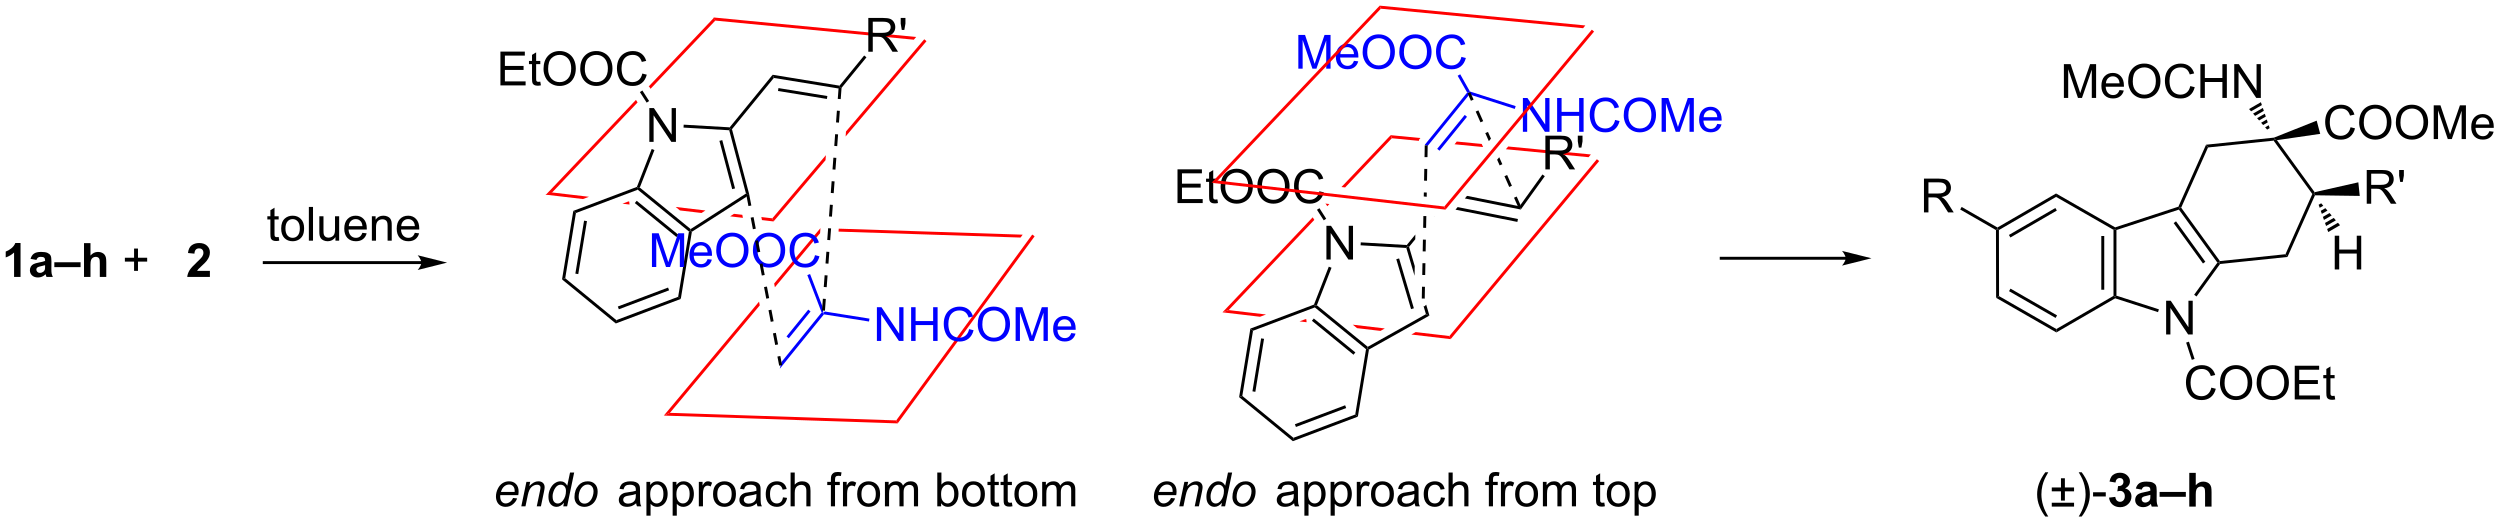<?xml version="1.0" encoding="UTF-8"?>
<!DOCTYPE svg PUBLIC '-//W3C//DTD SVG 1.0//EN'
          'http://www.w3.org/TR/2001/REC-SVG-20010904/DTD/svg10.dtd'>
<svg stroke-dasharray="none" shape-rendering="auto" xmlns="http://www.w3.org/2000/svg" font-family="'Dialog'" text-rendering="auto" width="1024" fill-opacity="1" color-interpolation="auto" color-rendering="auto" preserveAspectRatio="xMidYMid meet" font-size="12px" viewBox="0 0 1024 214" fill="black" xmlns:xlink="http://www.w3.org/1999/xlink" stroke="black" image-rendering="auto" stroke-miterlimit="10" stroke-linecap="square" stroke-linejoin="miter" font-style="normal" stroke-width="1" height="214" stroke-dashoffset="0" font-weight="normal" stroke-opacity="1"
><!--Generated by the Batik Graphics2D SVG Generator--><defs id="genericDefs"
  /><g
  ><defs id="defs1"
    ><clipPath clipPathUnits="userSpaceOnUse" id="clipPath1"
      ><path d="M1.297 0.646 L437.535 0.646 L437.535 91.808 L1.297 91.808 L1.297 0.646 Z"
      /></clipPath
      ><clipPath clipPathUnits="userSpaceOnUse" id="clipPath2"
      ><path d="M16.234 66.54 L16.234 155.168 L440.343 155.168 L440.343 66.54 Z"
      /></clipPath
    ></defs
    ><g fill="red" transform="scale(2.347,2.347) translate(-1.297,-0.646) matrix(1.029,0,0,1.029,-15.402,-67.797)" stroke="red"
    ><path d="M137.319 69.517 L126.24 81.186 L126.24 81.186 L126.326 81.205 L126.562 81.573 L126.562 81.573 L137.513 70.038 L137.319 69.517 ZM124.086 83.455 L108.779 99.578 L109.829 99.198 L124.364 83.889 L124.086 83.455 Z" stroke="none" clip-path="url(#clipPath2)"
    /></g
    ><g fill="red" transform="matrix(2.414,0,0,2.414,-39.196,-160.659)" stroke="red"
    ><path d="M137.319 69.517 L137.513 70.038 L171.291 73.292 L171.291 73.292 L171.685 72.828 L171.685 72.828 L137.319 69.517 Z" stroke="none" clip-path="url(#clipPath2)"
    /></g
    ><g fill="red" transform="matrix(2.414,0,0,2.414,-39.196,-160.659)" stroke="red"
    ><path d="M109.829 99.198 L108.779 99.578 L115.153 100.327 L115.153 100.327 L116.171 99.943 L116.171 99.943 L109.829 99.198 ZM122.868 100.73 L121.85 101.114 L121.85 101.114 L123.054 101.255 L123.054 101.255 L123.003 100.746 L123.003 100.746 L122.868 100.73 ZM130.887 101.672 L131.608 102.261 L131.608 102.261 L135.27 102.691 L135.27 102.691 L135.933 102.265 L135.933 102.265 L130.887 101.672 ZM140.784 102.835 L140.121 103.261 L140.121 103.261 L142.29 103.516 L142.29 103.516 L142.191 103.001 L142.191 103.001 L140.784 102.835 ZM145.421 103.38 L145.52 103.895 L145.52 103.895 L147.489 104.127 L147.281 103.599 L145.421 103.38 Z" stroke="none" clip-path="url(#clipPath2)"
    /></g
    ><g fill="red" transform="matrix(2.414,0,0,2.414,-39.196,-160.659)" stroke="red"
    ><path d="M173.06 73.216 L159.781 88.867 L159.718 89.714 L159.718 89.714 L173.441 73.54 L173.06 73.216 ZM156.373 92.883 L147.281 103.599 L147.489 104.127 L156.31 93.731 L156.31 93.731 L156.373 92.883 Z" stroke="none" clip-path="url(#clipPath2)"
    /></g
    ><g transform="matrix(2.414,0,0,2.414,-39.196,-160.659)"
    ><path d="M383.779 123.306 L383.779 117.58 L384.557 117.58 L387.565 122.075 L387.565 117.58 L388.292 117.58 L388.292 123.306 L387.513 123.306 L384.505 118.806 L384.505 123.306 L383.779 123.306 Z" stroke="none" clip-path="url(#clipPath2)"
    /></g
    ><g transform="matrix(2.414,0,0,2.414,-39.196,-160.659)"
    ><path d="M391.449 132.328 L392.207 132.518 Q391.97 133.453 391.35 133.945 Q390.73 134.435 389.837 134.435 Q388.91 134.435 388.329 134.057 Q387.751 133.68 387.447 132.966 Q387.144 132.25 387.144 131.43 Q387.144 130.534 387.486 129.87 Q387.829 129.203 388.459 128.857 Q389.09 128.511 389.848 128.511 Q390.707 128.511 391.293 128.948 Q391.879 129.386 392.111 130.18 L391.363 130.354 Q391.165 129.729 390.785 129.445 Q390.408 129.159 389.832 129.159 Q389.173 129.159 388.728 129.477 Q388.285 129.792 388.105 130.326 Q387.926 130.859 387.926 131.424 Q387.926 132.156 388.139 132.701 Q388.353 133.245 388.801 133.516 Q389.251 133.784 389.775 133.784 Q390.41 133.784 390.85 133.417 Q391.293 133.049 391.449 132.328 ZM392.911 131.547 Q392.911 130.12 393.677 129.315 Q394.443 128.508 395.654 128.508 Q396.445 128.508 397.081 128.888 Q397.719 129.266 398.052 129.943 Q398.388 130.62 398.388 131.479 Q398.388 132.352 398.036 133.039 Q397.685 133.727 397.039 134.081 Q396.396 134.435 395.648 134.435 Q394.841 134.435 394.203 134.044 Q393.568 133.651 393.24 132.977 Q392.911 132.299 392.911 131.547 ZM393.693 131.557 Q393.693 132.594 394.247 133.19 Q394.805 133.784 395.646 133.784 Q396.5 133.784 397.052 133.182 Q397.607 132.581 397.607 131.477 Q397.607 130.776 397.37 130.255 Q397.133 129.734 396.677 129.448 Q396.224 129.159 395.656 129.159 Q394.851 129.159 394.271 129.714 Q393.693 130.266 393.693 131.557 ZM399.134 131.547 Q399.134 130.12 399.9 129.315 Q400.665 128.508 401.876 128.508 Q402.668 128.508 403.303 128.888 Q403.941 129.266 404.275 129.943 Q404.611 130.62 404.611 131.479 Q404.611 132.352 404.259 133.039 Q403.908 133.727 403.262 134.081 Q402.618 134.435 401.871 134.435 Q401.064 134.435 400.426 134.044 Q399.79 133.651 399.462 132.977 Q399.134 132.299 399.134 131.547 ZM399.915 131.557 Q399.915 132.594 400.47 133.19 Q401.027 133.784 401.868 133.784 Q402.723 133.784 403.275 133.182 Q403.829 132.581 403.829 131.477 Q403.829 130.776 403.592 130.255 Q403.355 129.734 402.9 129.448 Q402.447 129.159 401.879 129.159 Q401.074 129.159 400.493 129.714 Q399.915 130.266 399.915 131.557 ZM405.601 134.336 L405.601 128.609 L409.742 128.609 L409.742 129.284 L406.359 129.284 L406.359 131.039 L409.529 131.039 L409.529 131.711 L406.359 131.711 L406.359 133.659 L409.875 133.659 L409.875 134.336 L405.601 134.336 ZM412.367 133.706 L412.469 134.328 Q412.172 134.391 411.937 134.391 Q411.555 134.391 411.344 134.271 Q411.133 134.149 411.047 133.951 Q410.961 133.753 410.961 133.12 L410.961 130.734 L410.445 130.734 L410.445 130.188 L410.961 130.188 L410.961 129.159 L411.661 128.737 L411.661 130.188 L412.367 130.188 L412.367 130.734 L411.661 130.734 L411.661 133.159 Q411.661 133.461 411.698 133.547 Q411.734 133.633 411.818 133.685 Q411.904 133.734 412.06 133.734 Q412.177 133.734 412.367 133.706 Z" stroke="none" clip-path="url(#clipPath2)"
    /></g
    ><g transform="matrix(2.414,0,0,2.414,-39.196,-160.659)"
    ><path d="M415.07 88.141 L415.828 88.331 Q415.591 89.266 414.971 89.758 Q414.351 90.248 413.458 90.248 Q412.531 90.248 411.95 89.87 Q411.372 89.493 411.067 88.779 Q410.765 88.063 410.765 87.243 Q410.765 86.347 411.106 85.683 Q411.45 85.016 412.08 84.67 Q412.711 84.323 413.469 84.323 Q414.328 84.323 414.914 84.761 Q415.5 85.198 415.731 85.993 L414.984 86.167 Q414.786 85.542 414.406 85.258 Q414.028 84.972 413.453 84.972 Q412.794 84.972 412.349 85.29 Q411.906 85.605 411.726 86.139 Q411.547 86.672 411.547 87.237 Q411.547 87.969 411.76 88.514 Q411.974 89.058 412.422 89.329 Q412.872 89.597 413.396 89.597 Q414.031 89.597 414.471 89.23 Q414.914 88.862 415.07 88.141 ZM416.532 87.36 Q416.532 85.933 417.298 85.128 Q418.063 84.321 419.274 84.321 Q420.066 84.321 420.702 84.701 Q421.34 85.079 421.673 85.756 Q422.009 86.433 422.009 87.292 Q422.009 88.165 421.657 88.852 Q421.306 89.54 420.66 89.894 Q420.017 90.248 419.269 90.248 Q418.462 90.248 417.824 89.857 Q417.188 89.464 416.86 88.79 Q416.532 88.112 416.532 87.36 ZM417.313 87.37 Q417.313 88.407 417.868 89.003 Q418.425 89.597 419.267 89.597 Q420.121 89.597 420.673 88.995 Q421.228 88.394 421.228 87.29 Q421.228 86.589 420.991 86.068 Q420.754 85.547 420.298 85.261 Q419.845 84.972 419.277 84.972 Q418.472 84.972 417.892 85.527 Q417.313 86.079 417.313 87.37 ZM422.755 87.36 Q422.755 85.933 423.521 85.128 Q424.286 84.321 425.497 84.321 Q426.289 84.321 426.924 84.701 Q427.562 85.079 427.896 85.756 Q428.231 86.433 428.231 87.292 Q428.231 88.165 427.88 88.852 Q427.528 89.54 426.882 89.894 Q426.239 90.248 425.492 90.248 Q424.685 90.248 424.047 89.857 Q423.411 89.464 423.083 88.79 Q422.755 88.112 422.755 87.36 ZM423.536 87.37 Q423.536 88.407 424.091 89.003 Q424.648 89.597 425.489 89.597 Q426.344 89.597 426.896 88.995 Q427.45 88.394 427.45 87.29 Q427.45 86.589 427.213 86.068 Q426.976 85.547 426.521 85.261 Q426.067 84.972 425.5 84.972 Q424.695 84.972 424.114 85.527 Q423.536 86.079 423.536 87.37 ZM429.183 90.149 L429.183 84.422 L430.324 84.422 L431.681 88.477 Q431.868 89.042 431.954 89.323 Q432.05 89.011 432.259 88.407 L433.629 84.422 L434.649 84.422 L434.649 90.149 L433.918 90.149 L433.918 85.355 L432.254 90.149 L431.571 90.149 L429.915 85.274 L429.915 90.149 L429.183 90.149 ZM438.621 88.813 L439.347 88.902 Q439.175 89.54 438.709 89.891 Q438.246 90.243 437.524 90.243 Q436.613 90.243 436.079 89.683 Q435.548 89.12 435.548 88.11 Q435.548 87.063 436.087 86.485 Q436.626 85.907 437.485 85.907 Q438.316 85.907 438.842 86.475 Q439.371 87.04 439.371 88.066 Q439.371 88.128 439.368 88.253 L436.274 88.253 Q436.313 88.938 436.66 89.303 Q437.009 89.665 437.527 89.665 Q437.915 89.665 438.188 89.462 Q438.462 89.258 438.621 88.813 ZM436.313 87.675 L438.629 87.675 Q438.582 87.152 438.363 86.891 Q438.027 86.485 437.493 86.485 Q437.009 86.485 436.678 86.811 Q436.347 87.133 436.313 87.675 Z" stroke="none" clip-path="url(#clipPath2)"
    /></g
    ><g transform="matrix(2.414,0,0,2.414,-39.196,-160.659)"
    ><path d="M366.431 83.166 L366.431 77.44 L367.571 77.44 L368.928 81.494 Q369.116 82.059 369.202 82.341 Q369.298 82.028 369.506 81.424 L370.876 77.44 L371.897 77.44 L371.897 83.166 L371.165 83.166 L371.165 78.372 L369.501 83.166 L368.819 83.166 L367.162 78.291 L367.162 83.166 L366.431 83.166 ZM375.868 81.83 L376.595 81.919 Q376.423 82.557 375.957 82.908 Q375.493 83.26 374.772 83.26 Q373.86 83.26 373.327 82.7 Q372.795 82.138 372.795 81.127 Q372.795 80.08 373.334 79.502 Q373.873 78.924 374.733 78.924 Q375.563 78.924 376.089 79.492 Q376.618 80.057 376.618 81.083 Q376.618 81.145 376.616 81.27 L373.522 81.27 Q373.561 81.955 373.907 82.32 Q374.256 82.682 374.774 82.682 Q375.162 82.682 375.436 82.479 Q375.709 82.276 375.868 81.83 ZM373.561 80.692 L375.876 80.692 Q375.829 80.169 375.61 79.908 Q375.274 79.502 374.741 79.502 Q374.256 79.502 373.925 79.828 Q373.595 80.151 373.561 80.692 ZM377.338 80.377 Q377.338 78.95 378.104 78.145 Q378.87 77.338 380.08 77.338 Q380.872 77.338 381.507 77.718 Q382.146 78.096 382.479 78.773 Q382.815 79.45 382.815 80.309 Q382.815 81.182 382.463 81.869 Q382.112 82.557 381.466 82.911 Q380.823 83.265 380.075 83.265 Q379.268 83.265 378.63 82.874 Q377.995 82.481 377.666 81.807 Q377.338 81.13 377.338 80.377 ZM378.12 80.388 Q378.12 81.424 378.674 82.02 Q379.231 82.614 380.073 82.614 Q380.927 82.614 381.479 82.013 Q382.034 81.411 382.034 80.307 Q382.034 79.606 381.796 79.085 Q381.56 78.565 381.104 78.278 Q380.651 77.989 380.083 77.989 Q379.278 77.989 378.698 78.544 Q378.12 79.096 378.12 80.388 ZM387.876 81.158 L388.634 81.349 Q388.397 82.283 387.777 82.776 Q387.157 83.265 386.264 83.265 Q385.337 83.265 384.756 82.888 Q384.178 82.51 383.873 81.796 Q383.571 81.08 383.571 80.26 Q383.571 79.364 383.912 78.7 Q384.256 78.033 384.886 77.687 Q385.517 77.341 386.274 77.341 Q387.134 77.341 387.72 77.778 Q388.306 78.216 388.537 79.01 L387.79 79.184 Q387.592 78.559 387.212 78.276 Q386.834 77.989 386.259 77.989 Q385.6 77.989 385.155 78.307 Q384.712 78.622 384.532 79.156 Q384.353 79.69 384.353 80.255 Q384.353 80.987 384.566 81.531 Q384.78 82.075 385.228 82.346 Q385.678 82.614 386.202 82.614 Q386.837 82.614 387.277 82.247 Q387.72 81.88 387.876 81.158 ZM389.591 83.166 L389.591 77.44 L390.349 77.44 L390.349 79.791 L393.325 79.791 L393.325 77.44 L394.083 77.44 L394.083 83.166 L393.325 83.166 L393.325 80.466 L390.349 80.466 L390.349 83.166 L389.591 83.166 ZM395.337 83.166 L395.337 77.44 L396.116 77.44 L399.123 81.934 L399.123 77.44 L399.85 77.44 L399.85 83.166 L399.071 83.166 L396.063 78.666 L396.063 83.166 L395.337 83.166 Z" stroke="none" clip-path="url(#clipPath2)"
    /></g
    ><g transform="matrix(2.414,0,0,2.414,-39.196,-160.659)"
    ><path d="M375.349 116.719 L375.099 116.901 L374.849 116.757 L374.849 105.546 L375.099 105.401 L375.349 105.582 ZM373.279 115.709 L373.279 106.6 L372.779 106.6 L372.779 115.709 Z" stroke="none" clip-path="url(#clipPath2)"
    /></g
    ><g transform="matrix(2.414,0,0,2.414,-39.196,-160.659)"
    ><path d="M375.127 105.129 L375.099 105.401 L374.849 105.546 L365.104 99.961 L365.103 99.383 Z" stroke="none" clip-path="url(#clipPath2)"
    /></g
    ><g transform="matrix(2.414,0,0,2.414,-39.196,-160.659)"
    ><path d="M365.103 99.383 L365.104 99.961 L355.407 105.587 L355.157 105.443 L355.156 105.154 ZM364.985 101.845 L357.104 106.418 L357.354 106.85 L365.235 102.278 Z" stroke="none" clip-path="url(#clipPath2)"
    /></g
    ><g transform="matrix(2.414,0,0,2.414,-39.196,-160.659)"
    ><path d="M354.907 105.588 L355.157 105.443 L355.407 105.587 L355.431 116.798 L354.931 117.088 Z" stroke="none" clip-path="url(#clipPath2)"
    /></g
    ><g transform="matrix(2.414,0,0,2.414,-39.196,-160.659)"
    ><path d="M354.931 117.088 L355.431 116.798 L365.152 122.383 L365.153 122.961 ZM357.124 115.96 L365.023 120.499 L365.272 120.065 L357.373 115.527 Z" stroke="none" clip-path="url(#clipPath2)"
    /></g
    ><g transform="matrix(2.414,0,0,2.414,-39.196,-160.659)"
    ><path d="M365.153 122.961 L365.152 122.383 L374.849 116.757 L375.099 116.901 L375.129 117.173 Z" stroke="none" clip-path="url(#clipPath2)"
    /></g
    ><g transform="matrix(2.414,0,0,2.414,-39.196,-160.659)"
    ><path d="M375.129 117.173 L375.099 116.901 L375.349 116.719 L382.555 119.043 L382.402 119.519 Z" stroke="none" clip-path="url(#clipPath2)"
    /></g
    ><g transform="matrix(2.414,0,0,2.414,-39.196,-160.659)"
    ><path d="M388.937 116.859 L388.532 116.566 L392.475 111.114 L392.784 111.113 L392.921 111.35 Z" stroke="none" clip-path="url(#clipPath2)"
    /></g
    ><g transform="matrix(2.414,0,0,2.414,-39.196,-160.659)"
    ><path d="M392.901 110.85 L392.784 111.113 L392.475 111.114 L385.949 102.118 L386.044 101.824 L386.331 101.794 ZM390.435 110.969 L385.458 104.108 L385.053 104.402 L390.031 111.262 Z" stroke="none" clip-path="url(#clipPath2)"
    /></g
    ><g transform="matrix(2.414,0,0,2.414,-39.196,-160.659)"
    ><path d="M385.861 101.621 L386.044 101.824 L385.949 102.118 L375.349 105.582 L375.099 105.401 L375.127 105.129 Z" stroke="none" clip-path="url(#clipPath2)"
    /></g
    ><g transform="matrix(2.414,0,0,2.414,-39.196,-160.659)"
    ><path d="M387.173 124.684 L387.648 124.529 L388.606 127.457 L388.131 127.612 Z" stroke="none" clip-path="url(#clipPath2)"
    /></g
    ><g transform="matrix(2.414,0,0,2.414,-39.196,-160.659)"
    ><path d="M392.921 111.35 L392.784 111.113 L392.901 110.85 L404.029 109.688 L404.368 110.155 Z" stroke="none" clip-path="url(#clipPath2)"
    /></g
    ><g transform="matrix(2.414,0,0,2.414,-39.196,-160.659)"
    ><path d="M404.368 110.155 L404.029 109.688 L408.586 99.47 L408.873 99.44 L409.036 99.69 Z" stroke="none" clip-path="url(#clipPath2)"
    /></g
    ><g transform="matrix(2.414,0,0,2.414,-39.196,-160.659)"
    ><path d="M408.98 99.161 L408.873 99.44 L408.586 99.47 L402.016 90.414 L402.134 90.15 L402.578 90.337 Z" stroke="none" clip-path="url(#clipPath2)"
    /></g
    ><g transform="matrix(2.414,0,0,2.414,-39.196,-160.659)"
    ><path d="M402.08 89.905 L402.134 90.15 L402.016 90.414 L390.889 91.576 L390.55 91.109 Z" stroke="none" clip-path="url(#clipPath2)"
    /></g
    ><g transform="matrix(2.414,0,0,2.414,-39.196,-160.659)"
    ><path d="M390.55 91.109 L390.889 91.576 L386.331 101.794 L386.044 101.824 L385.861 101.621 Z" stroke="none" clip-path="url(#clipPath2)"
    /></g
    ><g transform="matrix(2.414,0,0,2.414,-39.196,-160.659)"
    ><path d="M402.578 90.337 L402.134 90.15 L402.08 89.905 L409.323 87.023 L409.924 89.264 Z" stroke="none" clip-path="url(#clipPath2)"
    /></g
    ><g transform="matrix(2.414,0,0,2.414,-39.196,-160.659)"
    ><path d="M400.917 88.543 L400.577 88.156 L401.185 87.805 L401.35 88.293 ZM400.236 87.768 L399.895 87.38 L400.854 86.827 L401.019 87.316 ZM399.555 86.992 L399.214 86.604 L400.523 85.849 L400.688 86.338 ZM398.873 86.216 L398.533 85.829 L400.192 84.871 L400.357 85.36 ZM398.192 85.441 L397.851 85.053 L399.861 83.893 L400.026 84.382 Z" stroke="none" clip-path="url(#clipPath2)"
    /></g
    ><g transform="matrix(2.414,0,0,2.414,-39.196,-160.659)"
    ><path d="M38.986 112.512 L38.986 110.941 L37.426 110.941 L37.426 110.285 L38.986 110.285 L38.986 108.728 L39.65 108.728 L39.65 110.285 L41.207 110.285 L41.207 110.941 L39.65 110.941 L39.65 112.512 L38.986 112.512 Z" stroke="none" clip-path="url(#clipPath2)"
    /></g
    ><g transform="matrix(2.414,0,0,2.414,-39.196,-160.659)"
    ><path d="M87.73 110.864 L61.076 110.864 L60.826 110.864 L60.826 111.364 L61.076 111.364 L87.73 111.364 L87.98 111.364 L87.98 110.864 L87.73 110.864 ZM92.105 111.114 L87.105 109.864 C87.105 109.864 87.73 110.567 87.73 111.114 C87.73 111.661 87.105 112.364 87.105 112.364 Z" stroke="none" clip-path="url(#clipPath2)"
    /></g
    ><g transform="matrix(2.414,0,0,2.414,-39.196,-160.659)"
    ><path d="M417.817 101.12 L417.817 95.394 L420.356 95.394 Q421.121 95.394 421.52 95.547 Q421.918 95.701 422.155 96.092 Q422.395 96.482 422.395 96.956 Q422.395 97.566 421.999 97.985 Q421.606 98.401 420.78 98.513 Q421.082 98.659 421.238 98.8 Q421.569 99.105 421.866 99.56 L422.863 101.12 L421.91 101.12 L421.152 99.927 Q420.819 99.412 420.603 99.138 Q420.389 98.865 420.22 98.756 Q420.051 98.646 419.874 98.605 Q419.746 98.576 419.452 98.576 L418.574 98.576 L418.574 101.12 L417.817 101.12 ZM418.574 97.92 L420.202 97.92 Q420.723 97.92 421.014 97.813 Q421.309 97.706 421.46 97.469 Q421.613 97.232 421.613 96.956 Q421.613 96.55 421.317 96.29 Q421.022 96.026 420.387 96.026 L418.574 96.026 L418.574 97.92 ZM423.495 97.42 L423.315 96.349 L423.315 95.394 L424.117 95.394 L424.117 96.349 L423.93 97.42 L423.495 97.42 Z" stroke="none" clip-path="url(#clipPath2)"
    /></g
    ><g transform="matrix(2.414,0,0,2.414,-39.196,-160.659)"
    ><path d="M409.036 99.69 L408.873 99.44 L408.98 99.161 L416.391 97.488 L416.632 99.796 Z" stroke="none" clip-path="url(#clipPath2)"
    /></g
    ><g transform="matrix(2.414,0,0,2.414,-39.196,-160.659)"
    ><path d="M412.389 112.274 L412.389 106.547 L413.147 106.547 L413.147 108.899 L416.123 108.899 L416.123 106.547 L416.881 106.547 L416.881 112.274 L416.123 112.274 L416.123 109.574 L413.147 109.574 L413.147 112.274 L412.389 112.274 Z" stroke="none" clip-path="url(#clipPath2)"
    /></g
    ><g transform="matrix(2.414,0,0,2.414,-39.196,-160.659)"
    ><path d="M410.09 101.047 L410.445 101.46 L409.837 101.811 L409.657 101.297 ZM410.801 101.873 L411.156 102.286 L410.198 102.84 L410.017 102.326 ZM411.511 102.7 L411.867 103.113 L410.558 103.868 L410.378 103.354 ZM412.222 103.526 L412.577 103.939 L410.918 104.897 L410.738 104.383 ZM412.933 104.352 L413.288 104.766 L411.279 105.926 L411.099 105.411 Z" stroke="none" clip-path="url(#clipPath2)"
    /></g
    ><g transform="matrix(2.414,0,0,2.414,-39.196,-160.659)"
    ><path d="M19.722 113.539 L18.625 113.539 L18.625 109.401 Q18.024 109.963 17.206 110.234 L17.206 109.237 Q17.636 109.096 18.138 108.706 Q18.643 108.312 18.831 107.789 L19.722 107.789 L19.722 113.539 ZM22.418 110.656 L21.421 110.476 Q21.59 109.875 21.999 109.586 Q22.41 109.297 23.218 109.297 Q23.952 109.297 24.311 109.471 Q24.671 109.643 24.817 109.911 Q24.965 110.179 24.965 110.893 L24.952 112.174 Q24.952 112.721 25.004 112.981 Q25.059 113.242 25.202 113.539 L24.116 113.539 Q24.075 113.429 24.012 113.213 Q23.983 113.117 23.973 113.086 Q23.692 113.359 23.371 113.497 Q23.051 113.633 22.686 113.633 Q22.046 113.633 21.676 113.286 Q21.309 112.937 21.309 112.406 Q21.309 112.054 21.476 111.778 Q21.645 111.502 21.947 111.356 Q22.249 111.211 22.819 111.101 Q23.59 110.956 23.887 110.831 L23.887 110.721 Q23.887 110.406 23.731 110.271 Q23.575 110.135 23.14 110.135 Q22.848 110.135 22.684 110.252 Q22.52 110.367 22.418 110.656 ZM23.887 111.547 Q23.676 111.617 23.218 111.716 Q22.762 111.812 22.621 111.906 Q22.405 112.057 22.405 112.291 Q22.405 112.523 22.577 112.692 Q22.749 112.859 23.015 112.859 Q23.311 112.859 23.582 112.664 Q23.78 112.515 23.843 112.299 Q23.887 112.159 23.887 111.765 L23.887 111.547 ZM25.456 111.875 L25.456 111.054 L29.907 111.054 L29.907 111.875 L25.456 111.875 ZM31.59 107.812 L31.59 109.916 Q32.121 109.297 32.858 109.297 Q33.239 109.297 33.543 109.437 Q33.848 109.578 34.002 109.797 Q34.155 110.015 34.212 110.281 Q34.27 110.547 34.27 111.104 L34.27 113.539 L33.171 113.539 L33.171 111.346 Q33.171 110.695 33.108 110.521 Q33.046 110.344 32.887 110.239 Q32.731 110.135 32.491 110.135 Q32.218 110.135 32.002 110.268 Q31.788 110.401 31.689 110.669 Q31.59 110.937 31.59 111.461 L31.59 113.539 L30.491 113.539 L30.491 107.812 L31.59 107.812 Z" stroke="none" clip-path="url(#clipPath2)"
    /></g
    ><g transform="matrix(2.414,0,0,2.414,-39.196,-160.659)"
    ><path d="M51.852 112.518 L51.852 113.539 L48.005 113.539 Q48.068 112.961 48.38 112.442 Q48.693 111.924 49.614 111.07 Q50.357 110.377 50.523 110.133 Q50.75 109.791 50.75 109.461 Q50.75 109.094 50.552 108.896 Q50.357 108.698 50.008 108.698 Q49.664 108.698 49.461 108.906 Q49.258 109.112 49.227 109.594 L48.133 109.484 Q48.232 108.578 48.747 108.185 Q49.263 107.789 50.036 107.789 Q50.883 107.789 51.367 108.247 Q51.852 108.703 51.852 109.383 Q51.852 109.768 51.714 110.12 Q51.575 110.469 51.273 110.851 Q51.075 111.104 50.555 111.581 Q50.036 112.057 49.896 112.213 Q49.758 112.37 49.672 112.518 L51.852 112.518 Z" stroke="none" clip-path="url(#clipPath2)"
    /></g
    ><g transform="matrix(2.414,0,0,2.414,-39.196,-160.659)"
    ><path d="M363.279 154.196 Q362.696 153.461 362.292 152.477 Q361.891 151.49 361.891 150.435 Q361.891 149.506 362.193 148.654 Q362.545 147.667 363.279 146.685 L363.782 146.685 Q363.31 147.498 363.157 147.847 Q362.92 148.386 362.782 148.972 Q362.615 149.701 362.615 150.441 Q362.615 152.318 363.782 154.196 L363.279 154.196 ZM365.935 151.495 L365.935 149.92 L364.375 149.92 L364.375 149.269 L365.935 149.269 L365.935 147.709 L366.599 147.709 L366.599 149.269 L368.157 149.269 L368.157 149.92 L366.599 149.92 L366.599 151.495 L365.935 151.495 ZM368.157 152.511 L364.375 152.511 L364.375 151.855 L368.157 151.855 L368.157 152.511 ZM369.451 154.196 L368.946 154.196 Q370.115 152.318 370.115 150.441 Q370.115 149.706 369.946 148.982 Q369.813 148.396 369.576 147.857 Q369.422 147.506 368.946 146.685 L369.451 146.685 Q370.185 147.667 370.537 148.654 Q370.836 149.506 370.836 150.435 Q370.836 151.49 370.433 152.477 Q370.029 153.461 369.451 154.196 ZM371.381 150.792 L371.381 150.084 L373.539 150.084 L373.539 150.792 L371.381 150.792 Z" stroke="none" clip-path="url(#clipPath2)"
    /></g
    ><g transform="matrix(2.414,0,0,2.414,-39.196,-160.659)"
    ><path d="M374.092 150.99 L375.154 150.863 Q375.204 151.269 375.425 151.485 Q375.649 151.698 375.967 151.698 Q376.305 151.698 376.537 151.441 Q376.771 151.183 376.771 150.745 Q376.771 150.331 376.547 150.089 Q376.326 149.847 376.006 149.847 Q375.795 149.847 375.5 149.928 L375.623 149.034 Q376.068 149.045 376.303 148.842 Q376.537 148.636 376.537 148.295 Q376.537 148.006 376.365 147.834 Q376.193 147.662 375.907 147.662 Q375.625 147.662 375.425 147.857 Q375.227 148.053 375.185 148.428 L374.172 148.256 Q374.279 147.738 374.49 147.428 Q374.704 147.115 375.084 146.938 Q375.467 146.761 375.938 146.761 Q376.748 146.761 377.235 147.276 Q377.639 147.698 377.639 148.23 Q377.639 148.982 376.813 149.433 Q377.305 149.537 377.599 149.904 Q377.896 150.271 377.896 150.792 Q377.896 151.545 377.344 152.079 Q376.795 152.61 375.974 152.61 Q375.196 152.61 374.683 152.162 Q374.172 151.714 374.092 150.99 ZM379.635 149.628 L378.637 149.448 Q378.806 148.847 379.215 148.558 Q379.627 148.269 380.434 148.269 Q381.168 148.269 381.528 148.443 Q381.887 148.615 382.033 148.883 Q382.181 149.151 382.181 149.865 L382.168 151.146 Q382.168 151.693 382.221 151.954 Q382.275 152.214 382.418 152.511 L381.332 152.511 Q381.291 152.401 381.228 152.185 Q381.2 152.089 381.189 152.058 Q380.908 152.331 380.588 152.469 Q380.267 152.605 379.903 152.605 Q379.262 152.605 378.892 152.258 Q378.525 151.909 378.525 151.378 Q378.525 151.026 378.692 150.75 Q378.861 150.474 379.163 150.329 Q379.465 150.183 380.036 150.073 Q380.806 149.928 381.103 149.803 L381.103 149.693 Q381.103 149.378 380.947 149.243 Q380.791 149.107 380.356 149.107 Q380.064 149.107 379.9 149.224 Q379.736 149.339 379.635 149.628 ZM381.103 150.519 Q380.892 150.589 380.434 150.688 Q379.978 150.784 379.838 150.878 Q379.622 151.029 379.622 151.263 Q379.622 151.495 379.793 151.665 Q379.965 151.831 380.231 151.831 Q380.528 151.831 380.799 151.636 Q380.997 151.488 381.059 151.271 Q381.103 151.131 381.103 150.738 L381.103 150.519 ZM382.672 150.847 L382.672 150.026 L387.123 150.026 L387.123 150.847 L382.672 150.847 ZM388.806 146.784 L388.806 148.888 Q389.338 148.269 390.075 148.269 Q390.455 148.269 390.76 148.409 Q391.064 148.55 391.218 148.769 Q391.372 148.988 391.429 149.253 Q391.486 149.519 391.486 150.076 L391.486 152.511 L390.387 152.511 L390.387 150.318 Q390.387 149.667 390.325 149.493 Q390.262 149.316 390.103 149.211 Q389.947 149.107 389.707 149.107 Q389.434 149.107 389.218 149.24 Q389.004 149.373 388.905 149.641 Q388.806 149.909 388.806 150.433 L388.806 152.511 L387.707 152.511 L387.707 146.784 L388.806 146.784 Z" stroke="none" clip-path="url(#clipPath2)"
    /></g
    ><g transform="matrix(2.414,0,0,2.414,-39.196,-160.659)"
    ><path d="M126.414 90.622 L126.414 84.895 L127.192 84.895 L130.2 89.39 L130.2 84.895 L130.927 84.895 L130.927 90.622 L130.148 90.622 L127.14 86.122 L127.14 90.622 L126.414 90.622 Z" stroke="none" clip-path="url(#clipPath2)"
    /></g
    ><g transform="matrix(2.414,0,0,2.414,-39.196,-160.659)"
    ><path d="M163.568 75.328 L163.568 69.601 L166.107 69.601 Q166.873 69.601 167.271 69.755 Q167.669 69.908 167.906 70.299 Q168.146 70.69 168.146 71.163 Q168.146 71.773 167.75 72.192 Q167.357 72.609 166.531 72.721 Q166.833 72.867 166.99 73.007 Q167.321 73.312 167.617 73.768 L168.615 75.328 L167.662 75.328 L166.904 74.135 Q166.571 73.619 166.354 73.346 Q166.141 73.072 165.972 72.963 Q165.802 72.854 165.625 72.812 Q165.498 72.783 165.203 72.783 L164.326 72.783 L164.326 75.328 L163.568 75.328 ZM164.326 72.127 L165.953 72.127 Q166.474 72.127 166.766 72.02 Q167.06 71.913 167.211 71.677 Q167.365 71.44 167.365 71.163 Q167.365 70.757 167.068 70.497 Q166.774 70.234 166.138 70.234 L164.326 70.234 L164.326 72.127 ZM169.246 71.627 L169.067 70.557 L169.067 69.601 L169.869 69.601 L169.869 70.557 L169.681 71.627 L169.246 71.627 Z" stroke="none" clip-path="url(#clipPath2)"
    /></g
    ><g transform="matrix(2.414,0,0,2.414,-39.196,-160.659)"
    ><path d="M101.147 81.041 L101.147 75.314 L105.288 75.314 L105.288 75.989 L101.905 75.989 L101.905 77.744 L105.074 77.744 L105.074 78.416 L101.905 78.416 L101.905 80.364 L105.421 80.364 L105.421 81.041 L101.147 81.041 ZM107.913 80.411 L108.014 81.033 Q107.718 81.096 107.483 81.096 Q107.1 81.096 106.889 80.976 Q106.679 80.854 106.593 80.656 Q106.507 80.458 106.507 79.825 L106.507 77.439 L105.991 77.439 L105.991 76.893 L106.507 76.893 L106.507 75.864 L107.207 75.442 L107.207 76.893 L107.913 76.893 L107.913 77.439 L107.207 77.439 L107.207 79.864 Q107.207 80.166 107.244 80.252 Q107.28 80.338 107.364 80.39 Q107.449 80.439 107.606 80.439 Q107.723 80.439 107.913 80.411 ZM108.461 78.252 Q108.461 76.825 109.227 76.02 Q109.992 75.213 111.203 75.213 Q111.995 75.213 112.63 75.593 Q113.268 75.971 113.602 76.648 Q113.938 77.325 113.938 78.184 Q113.938 79.057 113.586 79.744 Q113.235 80.432 112.589 80.786 Q111.945 81.14 111.198 81.14 Q110.391 81.14 109.753 80.749 Q109.117 80.356 108.789 79.682 Q108.461 79.005 108.461 78.252 ZM109.242 78.263 Q109.242 79.299 109.797 79.895 Q110.354 80.489 111.195 80.489 Q112.05 80.489 112.602 79.888 Q113.156 79.286 113.156 78.182 Q113.156 77.481 112.919 76.96 Q112.683 76.439 112.227 76.153 Q111.774 75.864 111.206 75.864 Q110.401 75.864 109.82 76.419 Q109.242 76.971 109.242 78.263 ZM114.684 78.252 Q114.684 76.825 115.449 76.02 Q116.215 75.213 117.426 75.213 Q118.218 75.213 118.853 75.593 Q119.491 75.971 119.824 76.648 Q120.16 77.325 120.16 78.184 Q120.16 79.057 119.809 79.744 Q119.457 80.432 118.811 80.786 Q118.168 81.14 117.421 81.14 Q116.614 81.14 115.975 80.749 Q115.34 80.356 115.012 79.682 Q114.684 79.005 114.684 78.252 ZM115.465 78.263 Q115.465 79.299 116.02 79.895 Q116.577 80.489 117.418 80.489 Q118.272 80.489 118.824 79.888 Q119.379 79.286 119.379 78.182 Q119.379 77.481 119.142 76.96 Q118.905 76.439 118.449 76.153 Q117.996 75.864 117.429 75.864 Q116.624 75.864 116.043 76.419 Q115.465 76.971 115.465 78.263 ZM125.222 79.033 L125.979 79.223 Q125.742 80.158 125.123 80.65 Q124.503 81.14 123.61 81.14 Q122.683 81.14 122.102 80.763 Q121.524 80.385 121.219 79.671 Q120.917 78.955 120.917 78.135 Q120.917 77.239 121.258 76.575 Q121.602 75.908 122.232 75.562 Q122.862 75.216 123.62 75.216 Q124.479 75.216 125.065 75.653 Q125.651 76.091 125.883 76.885 L125.136 77.059 Q124.938 76.434 124.558 76.15 Q124.18 75.864 123.604 75.864 Q122.945 75.864 122.5 76.182 Q122.058 76.497 121.878 77.031 Q121.698 77.564 121.698 78.13 Q121.698 78.861 121.912 79.406 Q122.125 79.95 122.573 80.221 Q123.024 80.489 123.547 80.489 Q124.183 80.489 124.623 80.122 Q125.065 79.755 125.222 79.033 Z" stroke="none" clip-path="url(#clipPath2)"
    /></g
    ><g transform="matrix(2.414,0,0,2.414,-39.196,-160.659)"
    ><path d="M124.45 98.744 L124.496 98.459 L124.795 98.38 L133.424 105.42 L133.407 105.729 L133.137 105.831 ZM123.953 101.01 L131.011 106.768 L131.327 106.381 L124.269 100.623 Z" stroke="none" clip-path="url(#clipPath2)"
    /></g
    ><g transform="matrix(2.414,0,0,2.414,-39.196,-160.659)"
    ><path d="M133.137 105.831 L133.407 105.729 L133.635 105.879 L131.75 117.278 L131.304 116.912 Z" stroke="none" clip-path="url(#clipPath2)"
    /></g
    ><g transform="matrix(2.414,0,0,2.414,-39.196,-160.659)"
    ><path d="M131.304 116.912 L131.75 117.278 L120.721 121.44 L120.814 120.87 ZM129.591 115.346 L121.067 118.562 L121.243 119.03 L129.768 115.814 Z" stroke="none" clip-path="url(#clipPath2)"
    /></g
    ><g transform="matrix(2.414,0,0,2.414,-39.196,-160.659)"
    ><path d="M120.814 120.87 L120.721 121.44 L111.602 113.968 L112.142 113.764 Z" stroke="none" clip-path="url(#clipPath2)"
    /></g
    ><g transform="matrix(2.414,0,0,2.414,-39.196,-160.659)"
    ><path d="M112.142 113.764 L111.602 113.968 L113.513 102.335 L113.96 102.701 ZM114.355 113.063 L115.832 104.074 L115.339 103.993 L113.862 112.982 Z" stroke="none" clip-path="url(#clipPath2)"
    /></g
    ><g transform="matrix(2.414,0,0,2.414,-39.196,-160.659)"
    ><path d="M113.96 102.701 L113.513 102.335 L124.304 98.264 L124.496 98.459 L124.45 98.744 Z" stroke="none" clip-path="url(#clipPath2)"
    /></g
    ><g transform="matrix(2.414,0,0,2.414,-39.196,-160.659)"
    ><path d="M124.795 98.38 L124.496 98.459 L124.304 98.264 L126.816 91.831 L127.282 92.013 Z" stroke="none" clip-path="url(#clipPath2)"
    /></g
    ><g transform="matrix(2.414,0,0,2.414,-39.196,-160.659)"
    ><path d="M132.215 88.203 L132.244 87.704 L140.047 88.158 L140.16 88.415 L139.964 88.654 Z" stroke="none" clip-path="url(#clipPath2)"
    /></g
    ><g transform="matrix(2.414,0,0,2.414,-39.196,-160.659)"
    ><path d="M139.964 88.654 L140.16 88.415 L140.434 88.474 L143.341 99.454 L143.097 99.509 L142.809 99.397 ZM138.304 90.454 L140.473 98.647 L140.957 98.519 L138.787 90.326 Z" stroke="none" clip-path="url(#clipPath2)"
    /></g
    ><g transform="matrix(2.414,0,0,2.414,-39.196,-160.659)"
    ><path d="M142.809 99.397 L143.097 99.509 L142.921 99.919 L133.635 105.879 L133.407 105.729 L133.424 105.42 Z" stroke="none" clip-path="url(#clipPath2)"
    /></g
    ><g transform="matrix(2.414,0,0,2.414,-39.196,-160.659)"
    ><path d="M140.434 88.474 L140.16 88.415 L140.047 88.158 L147.334 79.239 L147.538 79.779 Z" stroke="none" clip-path="url(#clipPath2)"
    /></g
    ><g transform="matrix(2.414,0,0,2.414,-39.196,-160.659)"
    ><path d="M147.538 79.779 L147.334 79.239 L158.684 81.088 L158.786 81.358 L158.52 81.568 ZM148.243 81.991 L156.541 83.343 L156.621 82.849 L148.323 81.498 Z" stroke="none" clip-path="url(#clipPath2)"
    /></g
    ><g transform="matrix(2.414,0,0,2.414,-39.196,-160.659)"
    ><path d="M159.03 81.455 L158.786 81.358 L158.684 81.088 L162.868 75.968 L163.255 76.284 Z" stroke="none" clip-path="url(#clipPath2)"
    /></g
    ><g transform="matrix(2.414,0,0,2.414,-39.196,-160.659)"
    ><path d="M126.379 83.697 L125.959 83.967 L124.811 82.177 L125.232 81.907 Z" stroke="none" clip-path="url(#clipPath2)"
    /></g
    ><g fill="red" transform="matrix(2.414,0,0,2.414,-39.196,-160.659)" stroke="red"
    ><path d="M155.451 105.259 L147.593 114.662 L147.593 114.662 L147.715 115.296 L155.387 106.115 L155.451 105.259 ZM145.028 117.733 L128.87 137.068 L129.911 136.603 L145.15 118.366 L145.15 118.366 L145.028 117.733 Z" stroke="none" clip-path="url(#clipPath2)"
    /></g
    ><g fill="red" transform="matrix(2.414,0,0,2.414,-39.196,-160.659)" stroke="red"
    ><path d="M158.552 105.352 L158.515 105.851 L158.515 105.851 L189.403 106.861 L189.76 106.372 L158.552 105.352 Z" stroke="none" clip-path="url(#clipPath2)"
    /></g
    ><g fill="red" transform="matrix(2.414,0,0,2.414,-39.196,-160.659)" stroke="red"
    ><path d="M128.87 137.068 L129.911 136.603 L168.305 137.886 L168.553 138.394 Z" stroke="none" clip-path="url(#clipPath2)"
    /></g
    ><g fill="red" transform="matrix(2.414,0,0,2.414,-39.196,-160.659)" stroke="red"
    ><path d="M168.553 138.394 L168.305 137.886 L191.385 106.353 L191.788 106.648 Z" stroke="none" clip-path="url(#clipPath2)"
    /></g
    ><g fill="blue" transform="matrix(2.414,0,0,2.414,-39.196,-160.659)" stroke="blue"
    ><path d="M148.546 129.127 L148.834 127.979 L155.649 119.576 L155.934 119.622 L156.037 119.891 ZM150.076 123.955 L153.768 119.403 L153.38 119.088 L149.688 123.64 Z" stroke="none" clip-path="url(#clipPath2)"
    /></g
    ><g fill="blue" transform="matrix(2.414,0,0,2.414,-39.196,-160.659)" stroke="blue"
    ><path d="M165.026 124.405 L165.026 118.679 L165.804 118.679 L168.812 123.173 L168.812 118.679 L169.539 118.679 L169.539 124.405 L168.76 124.405 L165.752 119.905 L165.752 124.405 L165.026 124.405 ZM170.834 124.405 L170.834 118.679 L171.592 118.679 L171.592 121.03 L174.569 121.03 L174.569 118.679 L175.326 118.679 L175.326 124.405 L174.569 124.405 L174.569 121.705 L171.592 121.705 L171.592 124.405 L170.834 124.405 ZM180.674 122.397 L181.432 122.588 Q181.195 123.522 180.575 124.015 Q179.955 124.504 179.062 124.504 Q178.135 124.504 177.554 124.126 Q176.976 123.749 176.671 123.035 Q176.369 122.319 176.369 121.499 Q176.369 120.603 176.71 119.939 Q177.054 119.272 177.684 118.926 Q178.315 118.58 179.072 118.58 Q179.932 118.58 180.518 119.017 Q181.104 119.455 181.335 120.249 L180.588 120.423 Q180.39 119.798 180.01 119.515 Q179.632 119.228 179.057 119.228 Q178.398 119.228 177.953 119.546 Q177.51 119.861 177.33 120.395 Q177.151 120.929 177.151 121.494 Q177.151 122.225 177.364 122.77 Q177.578 123.314 178.026 123.585 Q178.476 123.853 179 123.853 Q179.635 123.853 180.075 123.486 Q180.518 123.119 180.674 122.397 ZM182.136 121.616 Q182.136 120.189 182.902 119.384 Q183.667 118.577 184.878 118.577 Q185.67 118.577 186.305 118.957 Q186.944 119.335 187.277 120.012 Q187.613 120.689 187.613 121.548 Q187.613 122.421 187.261 123.108 Q186.91 123.796 186.264 124.15 Q185.621 124.504 184.873 124.504 Q184.066 124.504 183.428 124.114 Q182.792 123.72 182.464 123.046 Q182.136 122.369 182.136 121.616 ZM182.917 121.626 Q182.917 122.663 183.472 123.259 Q184.03 123.853 184.871 123.853 Q185.725 123.853 186.277 123.251 Q186.832 122.65 186.832 121.546 Q186.832 120.845 186.595 120.325 Q186.358 119.804 185.902 119.517 Q185.449 119.228 184.881 119.228 Q184.076 119.228 183.496 119.783 Q182.917 120.335 182.917 121.626 ZM188.565 124.405 L188.565 118.679 L189.705 118.679 L191.062 122.733 Q191.25 123.298 191.335 123.58 Q191.432 123.267 191.64 122.663 L193.01 118.679 L194.031 118.679 L194.031 124.405 L193.299 124.405 L193.299 119.611 L191.635 124.405 L190.953 124.405 L189.296 119.53 L189.296 124.405 L188.565 124.405 ZM198.002 123.069 L198.729 123.158 Q198.557 123.796 198.091 124.147 Q197.627 124.499 196.906 124.499 Q195.994 124.499 195.46 123.939 Q194.929 123.376 194.929 122.366 Q194.929 121.319 195.468 120.741 Q196.007 120.163 196.867 120.163 Q197.697 120.163 198.224 120.731 Q198.752 121.296 198.752 122.322 Q198.752 122.384 198.75 122.509 L195.656 122.509 Q195.695 123.194 196.041 123.559 Q196.39 123.921 196.908 123.921 Q197.296 123.921 197.57 123.718 Q197.843 123.515 198.002 123.069 ZM195.695 121.931 L198.01 121.931 Q197.963 121.408 197.744 121.147 Q197.408 120.741 196.875 120.741 Q196.39 120.741 196.059 121.067 Q195.729 121.39 195.695 121.931 Z" stroke="none" clip-path="url(#clipPath2)"
    /></g
    ><g fill="blue" transform="matrix(2.414,0,0,2.414,-39.196,-160.659)" stroke="blue"
    ><path d="M156.037 119.891 L155.934 119.622 L156.201 119.411 L163.765 120.616 L163.686 121.109 Z" stroke="none" clip-path="url(#clipPath2)"
    /></g
    ><g fill="blue" transform="matrix(2.414,0,0,2.414,-39.196,-160.659)" stroke="blue"
    ><path d="M126.857 111.857 L126.857 106.131 L127.998 106.131 L129.355 110.185 Q129.542 110.75 129.628 111.032 Q129.724 110.719 129.933 110.115 L131.303 106.131 L132.323 106.131 L132.323 111.857 L131.591 111.857 L131.591 107.063 L129.928 111.857 L129.245 111.857 L127.589 106.982 L127.589 111.857 L126.857 111.857 ZM136.295 110.521 L137.021 110.61 Q136.849 111.248 136.383 111.599 Q135.92 111.951 135.198 111.951 Q134.287 111.951 133.753 111.391 Q133.222 110.829 133.222 109.818 Q133.222 108.771 133.761 108.193 Q134.3 107.615 135.159 107.615 Q135.99 107.615 136.516 108.183 Q137.045 108.748 137.045 109.774 Q137.045 109.836 137.042 109.961 L133.948 109.961 Q133.987 110.646 134.334 111.011 Q134.683 111.373 135.201 111.373 Q135.589 111.373 135.862 111.17 Q136.136 110.967 136.295 110.521 ZM133.987 109.383 L136.303 109.383 Q136.256 108.86 136.037 108.599 Q135.701 108.193 135.167 108.193 Q134.683 108.193 134.352 108.519 Q134.021 108.842 133.987 109.383 ZM137.765 109.068 Q137.765 107.641 138.53 106.836 Q139.296 106.029 140.507 106.029 Q141.299 106.029 141.934 106.409 Q142.572 106.787 142.905 107.464 Q143.241 108.141 143.241 109 Q143.241 109.873 142.89 110.56 Q142.538 111.248 141.892 111.602 Q141.249 111.956 140.502 111.956 Q139.694 111.956 139.056 111.566 Q138.421 111.172 138.093 110.498 Q137.765 109.821 137.765 109.068 ZM138.546 109.079 Q138.546 110.115 139.101 110.711 Q139.658 111.305 140.499 111.305 Q141.353 111.305 141.905 110.704 Q142.46 110.102 142.46 108.998 Q142.46 108.297 142.223 107.776 Q141.986 107.256 141.53 106.969 Q141.077 106.68 140.51 106.68 Q139.705 106.68 139.124 107.235 Q138.546 107.787 138.546 109.079 ZM143.987 109.068 Q143.987 107.641 144.753 106.836 Q145.519 106.029 146.73 106.029 Q147.521 106.029 148.157 106.409 Q148.795 106.787 149.128 107.464 Q149.464 108.141 149.464 109 Q149.464 109.873 149.112 110.56 Q148.761 111.248 148.115 111.602 Q147.472 111.956 146.724 111.956 Q145.917 111.956 145.279 111.566 Q144.644 111.172 144.315 110.498 Q143.987 109.821 143.987 109.068 ZM144.769 109.079 Q144.769 110.115 145.323 110.711 Q145.881 111.305 146.722 111.305 Q147.576 111.305 148.128 110.704 Q148.683 110.102 148.683 108.998 Q148.683 108.297 148.446 107.776 Q148.209 107.256 147.753 106.969 Q147.3 106.68 146.732 106.68 Q145.928 106.68 145.347 107.235 Q144.769 107.787 144.769 109.079 ZM154.525 109.849 L155.283 110.04 Q155.046 110.974 154.426 111.467 Q153.806 111.956 152.913 111.956 Q151.986 111.956 151.405 111.579 Q150.827 111.201 150.523 110.487 Q150.22 109.771 150.22 108.951 Q150.22 108.055 150.562 107.391 Q150.905 106.724 151.536 106.378 Q152.166 106.032 152.924 106.032 Q153.783 106.032 154.369 106.469 Q154.955 106.907 155.187 107.701 L154.439 107.875 Q154.241 107.25 153.861 106.967 Q153.483 106.68 152.908 106.68 Q152.249 106.68 151.804 106.998 Q151.361 107.313 151.181 107.847 Q151.002 108.381 151.002 108.946 Q151.002 109.677 151.215 110.222 Q151.429 110.766 151.877 111.037 Q152.327 111.305 152.851 111.305 Q153.486 111.305 153.926 110.938 Q154.369 110.571 154.525 109.849 Z" stroke="none" clip-path="url(#clipPath2)"
    /></g
    ><g fill="blue" transform="matrix(2.414,0,0,2.414,-39.196,-160.659)" stroke="blue"
    ><path d="M155.768 118.489 L155.934 119.622 L155.649 119.576 L153.22 113.232 L153.687 113.053 Z" stroke="none" clip-path="url(#clipPath2)"
    /></g
    ><g transform="matrix(2.414,0,0,2.414,-39.196,-160.659)"
    ><path d="M158.537 81.339 L158.388 83.334 L158.887 83.371 L159.036 81.377 ZM158.24 85.328 L158.091 87.323 L158.59 87.36 L158.738 85.365 ZM157.942 89.317 L157.794 91.312 L158.292 91.349 L158.441 89.355 ZM157.645 93.306 L157.496 95.301 L157.995 95.338 L158.144 93.343 ZM157.348 97.295 L157.199 99.29 L157.698 99.327 L157.846 97.332 ZM157.05 101.284 L156.902 103.279 L157.4 103.316 L157.549 101.321 ZM156.753 105.273 L156.605 107.267 L157.103 107.305 L157.252 105.31 ZM156.456 109.262 L156.307 111.256 L156.806 111.294 L156.954 109.299 ZM156.159 113.251 L156.01 115.245 L156.508 115.282 L156.657 113.288 ZM155.861 117.24 L155.713 119.234 L156.211 119.272 L156.36 117.277 Z" stroke="none" clip-path="url(#clipPath2)"
    /></g
    ><g transform="matrix(2.414,0,0,2.414,-39.196,-160.659)"
    ><path d="M142.852 99.557 L143.23 101.52 L143.721 101.426 L143.343 99.462 ZM143.608 103.484 L143.986 105.448 L144.477 105.354 L144.099 103.39 ZM144.364 107.412 L144.743 109.376 L145.233 109.282 L144.855 107.318 ZM145.121 111.34 L145.499 113.304 L145.99 113.21 L145.612 111.246 ZM145.877 115.268 L146.255 117.232 L146.746 117.137 L146.368 115.173 ZM146.633 119.196 L147.012 121.16 L147.502 121.065 L147.124 119.101 ZM147.39 123.124 L147.768 125.088 L148.259 124.993 L147.881 123.029 ZM148.146 127.052 L148.444 128.6 L148.935 128.506 L148.637 126.957 Z" stroke="none" clip-path="url(#clipPath2)"
    /></g
    ><g transform="matrix(2.414,0,0,2.414,-39.196,-160.659)"
    ><path d="M103.288 151.049 L103.976 151.12 Q103.828 151.633 103.294 152.094 Q102.762 152.555 102.023 152.555 Q101.562 152.555 101.176 152.341 Q100.794 152.128 100.591 151.721 Q100.39 151.315 100.39 150.797 Q100.39 150.117 100.705 149.479 Q101.02 148.839 101.52 148.529 Q102.02 148.219 102.601 148.219 Q103.343 148.219 103.786 148.68 Q104.231 149.141 104.231 149.938 Q104.231 150.242 104.176 150.562 L101.122 150.562 Q101.106 150.682 101.106 150.781 Q101.106 151.362 101.372 151.669 Q101.64 151.976 102.028 151.976 Q102.39 151.976 102.742 151.739 Q103.093 151.5 103.288 151.049 ZM101.234 150.023 L103.562 150.023 Q103.567 149.914 103.567 149.867 Q103.567 149.336 103.301 149.052 Q103.036 148.768 102.617 148.768 Q102.163 148.768 101.791 149.081 Q101.419 149.393 101.234 150.023 ZM104.691 152.461 L105.558 148.312 L106.199 148.312 L106.047 149.034 Q106.464 148.609 106.826 148.414 Q107.191 148.219 107.571 148.219 Q108.074 148.219 108.36 148.492 Q108.649 148.766 108.649 149.221 Q108.649 149.453 108.547 149.948 L108.019 152.461 L107.313 152.461 L107.863 149.831 Q107.946 149.448 107.946 149.266 Q107.946 149.057 107.803 148.93 Q107.659 148.799 107.391 148.799 Q106.847 148.799 106.422 149.19 Q106.001 149.581 105.8 150.531 L105.399 152.461 L104.691 152.461 ZM111.937 151.859 Q111.333 152.555 110.671 152.555 Q110.083 152.555 109.689 152.12 Q109.296 151.682 109.296 150.854 Q109.296 150.096 109.606 149.471 Q109.919 148.844 110.385 148.531 Q110.851 148.219 111.32 148.219 Q112.093 148.219 112.489 148.964 L112.958 146.734 L113.661 146.734 L112.466 152.461 L111.812 152.461 L111.937 151.859 ZM109.999 150.721 Q109.999 151.156 110.085 151.406 Q110.171 151.656 110.377 151.823 Q110.585 151.987 110.874 151.987 Q111.356 151.987 111.747 151.487 Q112.27 150.823 112.27 149.846 Q112.27 149.354 112.012 149.078 Q111.754 148.799 111.364 148.799 Q111.109 148.799 110.9 148.914 Q110.692 149.026 110.486 149.299 Q110.281 149.57 110.14 149.989 Q109.999 150.406 109.999 150.721 ZM113.714 150.885 Q113.714 149.672 114.43 148.875 Q115.019 148.219 115.977 148.219 Q116.727 148.219 117.186 148.688 Q117.644 149.156 117.644 149.953 Q117.644 150.667 117.355 151.284 Q117.066 151.898 116.532 152.226 Q116.001 152.555 115.409 152.555 Q114.925 152.555 114.529 152.349 Q114.133 152.141 113.922 151.763 Q113.714 151.383 113.714 150.885 ZM114.422 150.815 Q114.422 151.401 114.704 151.706 Q114.985 152.008 115.417 152.008 Q115.644 152.008 115.865 151.917 Q116.089 151.823 116.279 151.635 Q116.472 151.448 116.607 151.208 Q116.743 150.969 116.824 150.69 Q116.946 150.305 116.946 149.948 Q116.946 149.385 116.662 149.076 Q116.378 148.766 115.949 148.766 Q115.618 148.766 115.344 148.924 Q115.071 149.081 114.85 149.385 Q114.628 149.69 114.524 150.096 Q114.422 150.5 114.422 150.815 Z" stroke="none" clip-path="url(#clipPath2)"
    /></g
    ><g transform="matrix(2.414,0,0,2.414,-39.196,-160.659)"
    ><path d="M124.178 151.948 Q123.787 152.281 123.425 152.419 Q123.066 152.555 122.652 152.555 Q121.967 152.555 121.6 152.221 Q121.232 151.885 121.232 151.367 Q121.232 151.062 121.37 150.81 Q121.511 150.557 121.735 150.406 Q121.959 150.253 122.24 150.174 Q122.449 150.12 122.865 150.07 Q123.717 149.969 124.12 149.828 Q124.123 149.682 124.123 149.643 Q124.123 149.214 123.925 149.039 Q123.654 148.799 123.123 148.799 Q122.628 148.799 122.391 148.974 Q122.154 149.148 122.042 149.589 L121.355 149.495 Q121.449 149.055 121.662 148.784 Q121.878 148.51 122.284 148.364 Q122.691 148.219 123.225 148.219 Q123.756 148.219 124.087 148.344 Q124.42 148.469 124.576 148.659 Q124.732 148.846 124.795 149.135 Q124.831 149.315 124.831 149.784 L124.831 150.721 Q124.831 151.703 124.876 151.964 Q124.92 152.221 125.053 152.461 L124.318 152.461 Q124.209 152.242 124.178 151.948 ZM124.12 150.378 Q123.738 150.534 122.972 150.643 Q122.537 150.706 122.357 150.784 Q122.178 150.862 122.079 151.013 Q121.982 151.164 121.982 151.346 Q121.982 151.628 122.196 151.815 Q122.409 152.003 122.818 152.003 Q123.225 152.003 123.54 151.826 Q123.857 151.648 124.006 151.339 Q124.12 151.101 124.12 150.635 L124.12 150.378 ZM125.921 154.052 L125.921 148.312 L126.562 148.312 L126.562 148.851 Q126.788 148.534 127.072 148.378 Q127.359 148.219 127.765 148.219 Q128.296 148.219 128.702 148.492 Q129.109 148.766 129.315 149.263 Q129.523 149.76 129.523 150.354 Q129.523 150.992 129.294 151.503 Q129.065 152.01 128.63 152.284 Q128.195 152.555 127.713 152.555 Q127.361 152.555 127.083 152.406 Q126.804 152.258 126.624 152.031 L126.624 154.052 L125.921 154.052 ZM126.557 150.409 Q126.557 151.211 126.88 151.594 Q127.205 151.976 127.666 151.976 Q128.135 151.976 128.468 151.581 Q128.804 151.182 128.804 150.351 Q128.804 149.557 128.476 149.164 Q128.15 148.768 127.697 148.768 Q127.249 148.768 126.903 149.19 Q126.557 149.609 126.557 150.409 ZM130.37 154.052 L130.37 148.312 L131.011 148.312 L131.011 148.851 Q131.238 148.534 131.522 148.378 Q131.808 148.219 132.214 148.219 Q132.745 148.219 133.152 148.492 Q133.558 148.766 133.764 149.263 Q133.972 149.76 133.972 150.354 Q133.972 150.992 133.743 151.503 Q133.514 152.01 133.079 152.284 Q132.644 152.555 132.162 152.555 Q131.81 152.555 131.532 152.406 Q131.253 152.258 131.074 152.031 L131.074 154.052 L130.37 154.052 ZM131.006 150.409 Q131.006 151.211 131.329 151.594 Q131.654 151.976 132.115 151.976 Q132.584 151.976 132.917 151.581 Q133.253 151.182 133.253 150.351 Q133.253 149.557 132.925 149.164 Q132.6 148.768 132.147 148.768 Q131.699 148.768 131.352 149.19 Q131.006 149.609 131.006 150.409 ZM134.812 152.461 L134.812 148.312 L135.445 148.312 L135.445 148.94 Q135.687 148.5 135.89 148.359 Q136.096 148.219 136.343 148.219 Q136.697 148.219 137.065 148.445 L136.822 149.096 Q136.565 148.945 136.307 148.945 Q136.077 148.945 135.893 149.083 Q135.71 149.221 135.632 149.469 Q135.515 149.844 135.515 150.289 L135.515 152.461 L134.812 152.461 ZM137.221 150.385 Q137.221 149.234 137.861 148.68 Q138.398 148.219 139.166 148.219 Q140.023 148.219 140.565 148.779 Q141.109 149.339 141.109 150.328 Q141.109 151.128 140.867 151.589 Q140.627 152.047 140.169 152.302 Q139.71 152.555 139.166 152.555 Q138.296 152.555 137.757 151.997 Q137.221 151.438 137.221 150.385 ZM137.945 150.385 Q137.945 151.182 138.291 151.581 Q138.64 151.976 139.166 151.976 Q139.69 151.976 140.036 151.578 Q140.385 151.18 140.385 150.362 Q140.385 149.594 140.036 149.198 Q139.687 148.799 139.166 148.799 Q138.64 148.799 138.291 149.195 Q137.945 149.589 137.945 150.385 ZM144.639 151.948 Q144.248 152.281 143.886 152.419 Q143.527 152.555 143.113 152.555 Q142.428 152.555 142.06 152.221 Q141.693 151.885 141.693 151.367 Q141.693 151.062 141.831 150.81 Q141.972 150.557 142.196 150.406 Q142.42 150.253 142.701 150.174 Q142.91 150.12 143.326 150.07 Q144.178 149.969 144.581 149.828 Q144.584 149.682 144.584 149.643 Q144.584 149.214 144.386 149.039 Q144.115 148.799 143.584 148.799 Q143.089 148.799 142.852 148.974 Q142.615 149.148 142.503 149.589 L141.816 149.495 Q141.91 149.055 142.123 148.784 Q142.339 148.51 142.745 148.364 Q143.152 148.219 143.685 148.219 Q144.217 148.219 144.548 148.344 Q144.881 148.469 145.037 148.659 Q145.193 148.846 145.256 149.135 Q145.292 149.315 145.292 149.784 L145.292 150.721 Q145.292 151.703 145.337 151.964 Q145.381 152.221 145.514 152.461 L144.779 152.461 Q144.67 152.242 144.639 151.948 ZM144.581 150.378 Q144.199 150.534 143.433 150.643 Q142.998 150.706 142.818 150.784 Q142.639 150.862 142.54 151.013 Q142.443 151.164 142.443 151.346 Q142.443 151.628 142.657 151.815 Q142.87 152.003 143.279 152.003 Q143.685 152.003 144.001 151.826 Q144.318 151.648 144.467 151.339 Q144.581 151.101 144.581 150.635 L144.581 150.378 ZM149.088 150.94 L149.781 151.031 Q149.666 151.745 149.2 152.151 Q148.734 152.555 148.054 152.555 Q147.202 152.555 146.684 151.997 Q146.166 151.44 146.166 150.401 Q146.166 149.729 146.387 149.226 Q146.611 148.721 147.067 148.471 Q147.523 148.219 148.057 148.219 Q148.734 148.219 149.163 148.56 Q149.593 148.901 149.713 149.531 L149.031 149.635 Q148.932 149.219 148.684 149.008 Q148.437 148.797 148.085 148.797 Q147.554 148.797 147.221 149.177 Q146.89 149.557 146.89 150.383 Q146.89 151.219 147.21 151.599 Q147.531 151.976 148.046 151.976 Q148.46 151.976 148.736 151.724 Q149.015 151.469 149.088 150.94 ZM150.382 152.461 L150.382 146.734 L151.085 146.734 L151.085 148.789 Q151.577 148.219 152.327 148.219 Q152.788 148.219 153.127 148.401 Q153.468 148.581 153.614 148.901 Q153.76 149.221 153.76 149.831 L153.76 152.461 L153.057 152.461 L153.057 149.831 Q153.057 149.305 152.827 149.065 Q152.601 148.823 152.182 148.823 Q151.869 148.823 151.593 148.987 Q151.32 149.148 151.202 149.427 Q151.085 149.703 151.085 150.19 L151.085 152.461 L150.382 152.461 ZM157.221 152.461 L157.221 148.859 L156.601 148.859 L156.601 148.312 L157.221 148.312 L157.221 147.87 Q157.221 147.453 157.296 147.25 Q157.398 146.976 157.653 146.807 Q157.908 146.635 158.369 146.635 Q158.666 146.635 159.025 146.706 L158.921 147.32 Q158.702 147.281 158.507 147.281 Q158.187 147.281 158.054 147.419 Q157.921 147.555 157.921 147.93 L157.921 148.312 L158.728 148.312 L158.728 148.859 L157.921 148.859 L157.921 152.461 L157.221 152.461 ZM159.269 152.461 L159.269 148.312 L159.902 148.312 L159.902 148.94 Q160.144 148.5 160.347 148.359 Q160.553 148.219 160.8 148.219 Q161.154 148.219 161.522 148.445 L161.279 149.096 Q161.022 148.945 160.764 148.945 Q160.535 148.945 160.35 149.083 Q160.167 149.221 160.089 149.469 Q159.972 149.844 159.972 150.289 L159.972 152.461 L159.269 152.461 ZM161.678 150.385 Q161.678 149.234 162.318 148.68 Q162.855 148.219 163.623 148.219 Q164.48 148.219 165.022 148.779 Q165.566 149.339 165.566 150.328 Q165.566 151.128 165.324 151.589 Q165.084 152.047 164.626 152.302 Q164.167 152.555 163.623 152.555 Q162.753 152.555 162.214 151.997 Q161.678 151.438 161.678 150.385 ZM162.402 150.385 Q162.402 151.182 162.748 151.581 Q163.097 151.976 163.623 151.976 Q164.147 151.976 164.493 151.578 Q164.842 151.18 164.842 150.362 Q164.842 149.594 164.493 149.198 Q164.144 148.799 163.623 148.799 Q163.097 148.799 162.748 149.195 Q162.402 149.589 162.402 150.385 ZM166.39 152.461 L166.39 148.312 L167.018 148.312 L167.018 148.893 Q167.213 148.589 167.536 148.404 Q167.861 148.219 168.275 148.219 Q168.736 148.219 169.031 148.411 Q169.327 148.601 169.447 148.945 Q169.94 148.219 170.728 148.219 Q171.346 148.219 171.676 148.56 Q172.01 148.901 172.01 149.612 L172.01 152.461 L171.312 152.461 L171.312 149.846 Q171.312 149.424 171.242 149.239 Q171.174 149.055 170.994 148.943 Q170.815 148.828 170.572 148.828 Q170.135 148.828 169.846 149.12 Q169.557 149.409 169.557 150.049 L169.557 152.461 L168.853 152.461 L168.853 149.766 Q168.853 149.297 168.682 149.062 Q168.51 148.828 168.119 148.828 Q167.822 148.828 167.57 148.984 Q167.32 149.141 167.205 149.443 Q167.093 149.742 167.093 150.307 L167.093 152.461 L166.39 152.461 ZM175.925 152.461 L175.272 152.461 L175.272 146.734 L175.975 146.734 L175.975 148.776 Q176.42 148.219 177.113 148.219 Q177.495 148.219 177.837 148.372 Q178.178 148.526 178.399 148.807 Q178.62 149.086 178.745 149.482 Q178.87 149.875 178.87 150.323 Q178.87 151.391 178.342 151.974 Q177.816 152.555 177.076 152.555 Q176.342 152.555 175.925 151.94 L175.925 152.461 ZM175.917 150.354 Q175.917 151.101 176.12 151.432 Q176.451 151.976 177.019 151.976 Q177.48 151.976 177.816 151.576 Q178.152 151.174 178.152 150.383 Q178.152 149.57 177.829 149.185 Q177.506 148.797 177.05 148.797 Q176.589 148.797 176.253 149.198 Q175.917 149.596 175.917 150.354 ZM179.463 150.385 Q179.463 149.234 180.103 148.68 Q180.64 148.219 181.408 148.219 Q182.265 148.219 182.807 148.779 Q183.351 149.339 183.351 150.328 Q183.351 151.128 183.109 151.589 Q182.869 152.047 182.411 152.302 Q181.952 152.555 181.408 152.555 Q180.538 152.555 179.999 151.997 Q179.463 151.438 179.463 150.385 ZM180.187 150.385 Q180.187 151.182 180.533 151.581 Q180.882 151.976 181.408 151.976 Q181.932 151.976 182.278 151.578 Q182.627 151.18 182.627 150.362 Q182.627 149.594 182.278 149.198 Q181.929 148.799 181.408 148.799 Q180.882 148.799 180.533 149.195 Q180.187 149.589 180.187 150.385 ZM185.709 151.831 L185.81 152.453 Q185.514 152.516 185.279 152.516 Q184.897 152.516 184.685 152.396 Q184.475 152.273 184.389 152.076 Q184.303 151.878 184.303 151.245 L184.303 148.859 L183.787 148.859 L183.787 148.312 L184.303 148.312 L184.303 147.284 L185.003 146.862 L185.003 148.312 L185.709 148.312 L185.709 148.859 L185.003 148.859 L185.003 151.284 Q185.003 151.586 185.04 151.672 Q185.076 151.758 185.16 151.81 Q185.245 151.859 185.402 151.859 Q185.519 151.859 185.709 151.831 ZM187.932 151.831 L188.033 152.453 Q187.736 152.516 187.502 152.516 Q187.119 152.516 186.908 152.396 Q186.697 152.273 186.611 152.076 Q186.525 151.878 186.525 151.245 L186.525 148.859 L186.01 148.859 L186.01 148.312 L186.525 148.312 L186.525 147.284 L187.226 146.862 L187.226 148.312 L187.932 148.312 L187.932 148.859 L187.226 148.859 L187.226 151.284 Q187.226 151.586 187.262 151.672 Q187.299 151.758 187.382 151.81 Q187.468 151.859 187.624 151.859 Q187.742 151.859 187.932 151.831 ZM188.357 150.385 Q188.357 149.234 188.998 148.68 Q189.535 148.219 190.303 148.219 Q191.16 148.219 191.701 148.779 Q192.245 149.339 192.245 150.328 Q192.245 151.128 192.003 151.589 Q191.764 152.047 191.305 152.302 Q190.847 152.555 190.303 152.555 Q189.433 152.555 188.894 151.997 Q188.357 151.438 188.357 150.385 ZM189.081 150.385 Q189.081 151.182 189.428 151.581 Q189.777 151.976 190.303 151.976 Q190.826 151.976 191.173 151.578 Q191.522 151.18 191.522 150.362 Q191.522 149.594 191.173 149.198 Q190.824 148.799 190.303 148.799 Q189.777 148.799 189.428 149.195 Q189.081 149.589 189.081 150.385 ZM193.07 152.461 L193.07 148.312 L193.697 148.312 L193.697 148.893 Q193.893 148.589 194.215 148.404 Q194.541 148.219 194.955 148.219 Q195.416 148.219 195.71 148.411 Q196.007 148.601 196.127 148.945 Q196.619 148.219 197.408 148.219 Q198.025 148.219 198.356 148.56 Q198.69 148.901 198.69 149.612 L198.69 152.461 L197.992 152.461 L197.992 149.846 Q197.992 149.424 197.921 149.239 Q197.853 149.055 197.674 148.943 Q197.494 148.828 197.252 148.828 Q196.815 148.828 196.525 149.12 Q196.236 149.409 196.236 150.049 L196.236 152.461 L195.533 152.461 L195.533 149.766 Q195.533 149.297 195.361 149.062 Q195.19 148.828 194.799 148.828 Q194.502 148.828 194.249 148.984 Q193.999 149.141 193.885 149.443 Q193.773 149.742 193.773 150.307 L193.773 152.461 L193.07 152.461 Z" stroke="none" clip-path="url(#clipPath2)"
    /></g
    ><g fill="red" transform="matrix(2.414,0,0,2.414,-39.196,-160.659)" stroke="red"
    ><path d="M252.204 89.489 L243.85 98.287 L243.85 98.287 L244.472 98.359 L252.398 90.01 L252.204 89.489 ZM241.178 101.102 L241.125 101.158 L241.211 101.177 L241.447 101.545 L241.8 101.173 L241.8 101.173 L241.178 101.102 ZM238.971 103.427 L223.664 119.549 L224.714 119.169 L239.249 103.86 L238.971 103.427 Z" stroke="none" clip-path="url(#clipPath2)"
    /></g
    ><g fill="red" transform="matrix(2.414,0,0,2.414,-39.196,-160.659)" stroke="red"
    ><path d="M252.204 89.489 L252.398 90.01 L257.018 90.455 L257.018 90.455 L256.976 90.306 L257.245 89.974 L257.245 89.974 L252.204 89.489 ZM263.42 90.569 L263.042 91.035 L263.042 91.035 L267.882 91.501 L267.882 91.501 L267.648 90.977 L267.648 90.977 L263.42 90.569 ZM272.142 91.409 L271.754 91.874 L285.783 93.226 L286.171 92.761 L272.142 91.409 Z" stroke="none" clip-path="url(#clipPath2)"
    /></g
    ><g fill="red" transform="matrix(2.414,0,0,2.414,-39.196,-160.659)" stroke="red"
    ><path d="M224.714 119.169 L223.664 119.549 L230.038 120.299 L230.038 120.299 L231.056 119.915 L231.056 119.915 L224.714 119.169 ZM237.752 120.702 L236.735 121.085 L236.735 121.085 L237.939 121.227 L237.939 121.227 L237.888 120.718 L237.888 120.718 L237.752 120.702 ZM245.772 121.644 L246.493 122.232 L246.493 122.232 L250.471 122.7 L251.212 122.283 L251.212 122.283 L245.772 121.644 ZM256.449 122.899 L255.708 123.315 L255.708 123.315 L262.376 124.099 L262.165 123.57 L256.449 122.899 Z" stroke="none" clip-path="url(#clipPath2)"
    /></g
    ><g fill="red" transform="matrix(2.414,0,0,2.414,-39.196,-160.659)" stroke="red"
    ><path d="M262.376 124.099 L262.165 123.57 L287.193 93.565 L287.577 93.885 Z" stroke="none" clip-path="url(#clipPath2)"
    /></g
    ><g transform="matrix(2.414,0,0,2.414,-39.196,-160.659)"
    ><path d="M241.299 110.593 L241.299 104.867 L242.077 104.867 L245.085 109.361 L245.085 104.867 L245.812 104.867 L245.812 110.593 L245.033 110.593 L242.025 106.093 L242.025 110.593 L241.299 110.593 Z" stroke="none" clip-path="url(#clipPath2)"
    /></g
    ><g transform="matrix(2.414,0,0,2.414,-39.196,-160.659)"
    ><path d="M278.453 95.299 L278.453 89.573 L280.992 89.573 Q281.757 89.573 282.156 89.726 Q282.554 89.88 282.791 90.27 Q283.031 90.661 283.031 91.135 Q283.031 91.744 282.635 92.164 Q282.242 92.58 281.416 92.692 Q281.718 92.838 281.875 92.979 Q282.205 93.284 282.502 93.739 L283.5 95.299 L282.547 95.299 L281.789 94.106 Q281.455 93.591 281.239 93.317 Q281.026 93.044 280.856 92.934 Q280.687 92.825 280.51 92.784 Q280.382 92.755 280.088 92.755 L279.211 92.755 L279.211 95.299 L278.453 95.299 ZM279.211 92.099 L280.838 92.099 Q281.359 92.099 281.651 91.992 Q281.945 91.885 282.096 91.648 Q282.25 91.411 282.25 91.135 Q282.25 90.729 281.953 90.468 Q281.659 90.205 281.023 90.205 L279.211 90.205 L279.211 92.099 ZM284.131 91.599 L283.952 90.528 L283.952 89.573 L284.754 89.573 L284.754 90.528 L284.566 91.599 L284.131 91.599 Z" stroke="none" clip-path="url(#clipPath2)"
    /></g
    ><g transform="matrix(2.414,0,0,2.414,-39.196,-160.659)"
    ><path d="M216.032 101.013 L216.032 95.286 L220.173 95.286 L220.173 95.96 L216.79 95.96 L216.79 97.716 L219.959 97.716 L219.959 98.388 L216.79 98.388 L216.79 100.335 L220.306 100.335 L220.306 101.013 L216.032 101.013 ZM222.798 100.382 L222.899 101.005 Q222.603 101.067 222.368 101.067 Q221.985 101.067 221.774 100.948 Q221.564 100.825 221.478 100.627 Q221.392 100.429 221.392 99.796 L221.392 97.411 L220.876 97.411 L220.876 96.864 L221.392 96.864 L221.392 95.835 L222.092 95.414 L222.092 96.864 L222.798 96.864 L222.798 97.411 L222.092 97.411 L222.092 99.835 Q222.092 100.138 222.129 100.224 Q222.165 100.309 222.249 100.362 Q222.334 100.411 222.491 100.411 Q222.608 100.411 222.798 100.382 ZM223.346 98.224 Q223.346 96.796 224.112 95.992 Q224.877 95.184 226.088 95.184 Q226.88 95.184 227.515 95.565 Q228.153 95.942 228.487 96.619 Q228.823 97.296 228.823 98.156 Q228.823 99.028 228.471 99.716 Q228.12 100.403 227.474 100.757 Q226.831 101.112 226.083 101.112 Q225.276 101.112 224.638 100.721 Q224.002 100.328 223.674 99.653 Q223.346 98.976 223.346 98.224 ZM224.127 98.234 Q224.127 99.27 224.682 99.867 Q225.239 100.46 226.081 100.46 Q226.935 100.46 227.487 99.859 Q228.041 99.257 228.041 98.153 Q228.041 97.453 227.804 96.932 Q227.567 96.411 227.112 96.125 Q226.659 95.835 226.091 95.835 Q225.286 95.835 224.706 96.39 Q224.127 96.942 224.127 98.234 ZM229.569 98.224 Q229.569 96.796 230.334 95.992 Q231.1 95.184 232.311 95.184 Q233.103 95.184 233.738 95.565 Q234.376 95.942 234.709 96.619 Q235.045 97.296 235.045 98.156 Q235.045 99.028 234.694 99.716 Q234.342 100.403 233.696 100.757 Q233.053 101.112 232.306 101.112 Q231.499 101.112 230.86 100.721 Q230.225 100.328 229.897 99.653 Q229.569 98.976 229.569 98.224 ZM230.35 98.234 Q230.35 99.27 230.905 99.867 Q231.462 100.46 232.303 100.46 Q233.157 100.46 233.709 99.859 Q234.264 99.257 234.264 98.153 Q234.264 97.453 234.027 96.932 Q233.79 96.411 233.334 96.125 Q232.881 95.835 232.314 95.835 Q231.509 95.835 230.928 96.39 Q230.35 96.942 230.35 98.234 ZM240.107 99.005 L240.864 99.195 Q240.627 100.13 240.008 100.622 Q239.388 101.112 238.495 101.112 Q237.567 101.112 236.987 100.734 Q236.409 100.356 236.104 99.643 Q235.802 98.927 235.802 98.106 Q235.802 97.21 236.143 96.546 Q236.487 95.88 237.117 95.533 Q237.747 95.187 238.505 95.187 Q239.364 95.187 239.95 95.625 Q240.536 96.062 240.768 96.856 L240.021 97.031 Q239.823 96.406 239.442 96.122 Q239.065 95.835 238.489 95.835 Q237.831 95.835 237.385 96.153 Q236.942 96.468 236.763 97.002 Q236.583 97.536 236.583 98.101 Q236.583 98.833 236.797 99.377 Q237.01 99.921 237.458 100.192 Q237.909 100.46 238.432 100.46 Q239.067 100.46 239.508 100.093 Q239.95 99.726 240.107 99.005 Z" stroke="none" clip-path="url(#clipPath2)"
    /></g
    ><g transform="matrix(2.414,0,0,2.414,-39.196,-160.659)"
    ><path d="M239.335 118.715 L239.381 118.43 L239.68 118.352 L248.318 125.399 L248.292 125.7 L248.022 125.802 ZM238.838 120.982 L245.896 126.74 L246.212 126.352 L239.154 120.594 Z" stroke="none" clip-path="url(#clipPath2)"
    /></g
    ><g transform="matrix(2.414,0,0,2.414,-39.196,-160.659)"
    ><path d="M248.022 125.802 L248.292 125.7 L248.519 125.859 L246.635 137.25 L246.189 136.884 Z" stroke="none" clip-path="url(#clipPath2)"
    /></g
    ><g transform="matrix(2.414,0,0,2.414,-39.196,-160.659)"
    ><path d="M246.189 136.884 L246.635 137.25 L235.606 141.411 L235.699 140.841 ZM244.476 135.318 L235.952 138.534 L236.128 139.001 L244.653 135.785 Z" stroke="none" clip-path="url(#clipPath2)"
    /></g
    ><g transform="matrix(2.414,0,0,2.414,-39.196,-160.659)"
    ><path d="M235.699 140.841 L235.606 141.411 L226.487 133.94 L227.027 133.736 Z" stroke="none" clip-path="url(#clipPath2)"
    /></g
    ><g transform="matrix(2.414,0,0,2.414,-39.196,-160.659)"
    ><path d="M227.027 133.736 L226.487 133.94 L228.398 122.307 L228.845 122.673 ZM229.24 133.035 L230.717 124.045 L230.224 123.964 L228.747 132.953 Z" stroke="none" clip-path="url(#clipPath2)"
    /></g
    ><g transform="matrix(2.414,0,0,2.414,-39.196,-160.659)"
    ><path d="M228.845 122.673 L228.398 122.307 L239.189 118.236 L239.381 118.43 L239.335 118.715 Z" stroke="none" clip-path="url(#clipPath2)"
    /></g
    ><g transform="matrix(2.414,0,0,2.414,-39.196,-160.659)"
    ><path d="M239.68 118.352 L239.381 118.43 L239.189 118.236 L241.701 111.802 L242.167 111.984 Z" stroke="none" clip-path="url(#clipPath2)"
    /></g
    ><g transform="matrix(2.414,0,0,2.414,-39.196,-160.659)"
    ><path d="M247.1 108.174 L247.129 107.675 L254.932 108.129 L255.045 108.386 L254.855 108.626 Z" stroke="none" clip-path="url(#clipPath2)"
    /></g
    ><g transform="matrix(2.414,0,0,2.414,-39.196,-160.659)"
    ><path d="M255.045 108.386 L254.855 108.626 L256.255 113.349 L256.287 111.698 L255.322 108.442 L255.045 108.386 ZM253.632 110.399 L253.153 110.541 L255.661 119.004 L256.14 118.862 L253.632 110.399 ZM258.23 118.251 L257.954 118.515 L257.786 118.512 L257.786 118.512 L258.185 119.86 L258.778 120.101 L258.778 120.101 L258.23 118.251 Z" stroke="none" clip-path="url(#clipPath2)"
    /></g
    ><g transform="matrix(2.414,0,0,2.414,-39.196,-160.659)"
    ><path d="M258.185 119.86 L248.318 125.399 L248.292 125.7 L248.519 125.859 L258.778 120.101 L258.185 119.86 Z" stroke="none" clip-path="url(#clipPath2)"
    /></g
    ><g transform="matrix(2.414,0,0,2.414,-39.196,-160.659)"
    ><path d="M259.552 103.206 L259.551 103.266 L259.596 103.211 L259.596 103.211 L259.552 103.206 ZM256.391 106.344 L254.932 108.129 L255.045 108.386 L255.322 108.442 L256.375 107.153 L256.391 106.344 Z" stroke="none" clip-path="url(#clipPath2)"
    /></g
    ><g transform="matrix(2.414,0,0,2.414,-39.196,-160.659)"
    ><path d="M265.153 99.787 L264.789 100.225 L264.789 100.225 L274.28 102.106 L274.171 101.829 L273.747 101.49 L265.153 99.787 ZM263.567 101.69 L263.202 102.127 L263.202 102.127 L273.7 104.207 L273.797 103.717 L263.567 101.69 Z" stroke="none" clip-path="url(#clipPath2)"
    /></g
    ><g transform="matrix(2.414,0,0,2.414,-39.196,-160.659)"
    ><path d="M274.28 102.106 L274.171 101.829 L274.223 101.33 L277.949 96.157 L278.355 96.45 Z" stroke="none" clip-path="url(#clipPath2)"
    /></g
    ><g transform="matrix(2.414,0,0,2.414,-39.196,-160.659)"
    ><path d="M240.117 101.879 L239.696 102.149 L240.844 103.939 L241.264 103.669 L240.117 101.879 Z" stroke="none" clip-path="url(#clipPath2)"
    /></g
    ><g fill="blue" transform="matrix(2.414,0,0,2.414,-39.196,-160.659)" stroke="blue"
    ><path d="M258.483 91.306 L257.986 91.125 L265.178 82.259 L265.479 82.284 L265.417 82.758 ZM260.485 92.124 L265.154 86.368 L264.766 86.053 L260.096 91.809 Z" stroke="none" clip-path="url(#clipPath2)"
    /></g
    ><g fill="blue" transform="matrix(2.414,0,0,2.414,-39.196,-160.659)" stroke="blue"
    ><path d="M274.636 88.911 L274.636 83.185 L275.414 83.185 L278.422 87.68 L278.422 83.185 L279.149 83.185 L279.149 88.911 L278.37 88.911 L275.362 84.411 L275.362 88.911 L274.636 88.911 ZM280.444 88.911 L280.444 83.185 L281.202 83.185 L281.202 85.536 L284.179 85.536 L284.179 83.185 L284.937 83.185 L284.937 88.911 L284.179 88.911 L284.179 86.211 L281.202 86.211 L281.202 88.911 L280.444 88.911 ZM290.284 86.903 L291.042 87.094 Q290.805 88.028 290.185 88.521 Q289.565 89.01 288.672 89.01 Q287.745 89.01 287.164 88.633 Q286.586 88.255 286.281 87.541 Q285.979 86.825 285.979 86.005 Q285.979 85.109 286.321 84.445 Q286.664 83.778 287.295 83.432 Q287.925 83.086 288.683 83.086 Q289.542 83.086 290.128 83.523 Q290.714 83.961 290.946 84.755 L290.198 84.93 Q290 84.305 289.62 84.021 Q289.243 83.734 288.667 83.734 Q288.008 83.734 287.563 84.052 Q287.12 84.367 286.94 84.901 Q286.761 85.435 286.761 86 Q286.761 86.732 286.974 87.276 Q287.188 87.82 287.636 88.091 Q288.086 88.359 288.61 88.359 Q289.245 88.359 289.685 87.992 Q290.128 87.625 290.284 86.903 ZM291.746 86.122 Q291.746 84.695 292.512 83.891 Q293.278 83.083 294.489 83.083 Q295.28 83.083 295.916 83.463 Q296.554 83.841 296.887 84.518 Q297.223 85.195 297.223 86.055 Q297.223 86.927 296.871 87.614 Q296.52 88.302 295.874 88.656 Q295.231 89.01 294.483 89.01 Q293.676 89.01 293.038 88.62 Q292.403 88.226 292.075 87.552 Q291.746 86.875 291.746 86.122 ZM292.528 86.133 Q292.528 87.169 293.082 87.766 Q293.64 88.359 294.481 88.359 Q295.335 88.359 295.887 87.758 Q296.442 87.156 296.442 86.052 Q296.442 85.351 296.205 84.831 Q295.968 84.31 295.512 84.023 Q295.059 83.734 294.491 83.734 Q293.687 83.734 293.106 84.289 Q292.528 84.841 292.528 86.133 ZM298.175 88.911 L298.175 83.185 L299.315 83.185 L300.672 87.239 Q300.86 87.805 300.946 88.086 Q301.042 87.773 301.25 87.169 L302.62 83.185 L303.641 83.185 L303.641 88.911 L302.909 88.911 L302.909 84.117 L301.245 88.911 L300.563 88.911 L298.906 84.036 L298.906 88.911 L298.175 88.911 ZM307.612 87.575 L308.339 87.664 Q308.167 88.302 307.701 88.653 Q307.237 89.005 306.516 89.005 Q305.604 89.005 305.071 88.445 Q304.539 87.883 304.539 86.872 Q304.539 85.825 305.078 85.247 Q305.618 84.669 306.477 84.669 Q307.308 84.669 307.834 85.237 Q308.362 85.802 308.362 86.828 Q308.362 86.891 308.36 87.016 L305.266 87.016 Q305.305 87.7 305.651 88.065 Q306 88.427 306.519 88.427 Q306.906 88.427 307.18 88.224 Q307.453 88.021 307.612 87.575 ZM305.305 86.437 L307.62 86.437 Q307.573 85.914 307.354 85.653 Q307.019 85.247 306.485 85.247 Q306 85.247 305.67 85.573 Q305.339 85.896 305.305 86.437 Z" stroke="none" clip-path="url(#clipPath2)"
    /></g
    ><g fill="blue" transform="matrix(2.414,0,0,2.414,-39.196,-160.659)" stroke="blue"
    ><path d="M265.934 82.692 L265.479 82.284 L265.649 82.076 L273.412 84.558 L273.26 85.034 Z" stroke="none" clip-path="url(#clipPath2)"
    /></g
    ><g fill="blue" transform="matrix(2.414,0,0,2.414,-39.196,-160.659)" stroke="blue"
    ><path d="M236.534 78.21 L236.534 72.484 L237.674 72.484 L239.031 76.538 Q239.218 77.103 239.304 77.385 Q239.401 77.072 239.609 76.468 L240.979 72.484 L242 72.484 L242 78.21 L241.268 78.21 L241.268 73.416 L239.604 78.21 L238.922 78.21 L237.265 73.335 L237.265 78.21 L236.534 78.21 ZM245.971 76.874 L246.698 76.963 Q246.526 77.601 246.06 77.952 Q245.596 78.304 244.875 78.304 Q243.963 78.304 243.429 77.744 Q242.898 77.181 242.898 76.171 Q242.898 75.124 243.437 74.546 Q243.976 73.968 244.836 73.968 Q245.666 73.968 246.192 74.536 Q246.721 75.101 246.721 76.127 Q246.721 76.189 246.718 76.314 L243.625 76.314 Q243.664 76.999 244.01 77.364 Q244.359 77.726 244.877 77.726 Q245.265 77.726 245.539 77.523 Q245.812 77.32 245.971 76.874 ZM243.664 75.736 L245.979 75.736 Q245.932 75.213 245.713 74.952 Q245.377 74.546 244.843 74.546 Q244.359 74.546 244.028 74.872 Q243.698 75.195 243.664 75.736 ZM247.441 75.421 Q247.441 73.994 248.207 73.189 Q248.972 72.382 250.183 72.382 Q250.975 72.382 251.61 72.762 Q252.248 73.14 252.582 73.817 Q252.918 74.494 252.918 75.353 Q252.918 76.226 252.566 76.913 Q252.214 77.601 251.569 77.955 Q250.925 78.309 250.178 78.309 Q249.371 78.309 248.733 77.918 Q248.097 77.525 247.769 76.851 Q247.441 76.174 247.441 75.421 ZM248.222 75.431 Q248.222 76.468 248.777 77.064 Q249.334 77.658 250.175 77.658 Q251.03 77.658 251.582 77.056 Q252.136 76.455 252.136 75.351 Q252.136 74.65 251.899 74.129 Q251.662 73.609 251.207 73.322 Q250.754 73.033 250.186 73.033 Q249.381 73.033 248.8 73.588 Q248.222 74.14 248.222 75.431 ZM253.664 75.421 Q253.664 73.994 254.429 73.189 Q255.195 72.382 256.406 72.382 Q257.198 72.382 257.833 72.762 Q258.471 73.14 258.804 73.817 Q259.14 74.494 259.14 75.353 Q259.14 76.226 258.789 76.913 Q258.437 77.601 257.791 77.955 Q257.148 78.309 256.401 78.309 Q255.593 78.309 254.955 77.918 Q254.32 77.525 253.992 76.851 Q253.664 76.174 253.664 75.421 ZM254.445 75.431 Q254.445 76.468 255 77.064 Q255.557 77.658 256.398 77.658 Q257.252 77.658 257.804 77.056 Q258.359 76.455 258.359 75.351 Q258.359 74.65 258.122 74.129 Q257.885 73.609 257.429 73.322 Q256.976 73.033 256.409 73.033 Q255.604 73.033 255.023 73.588 Q254.445 74.14 254.445 75.431 ZM264.202 76.202 L264.959 76.392 Q264.722 77.327 264.103 77.82 Q263.483 78.309 262.59 78.309 Q261.663 78.309 261.082 77.931 Q260.504 77.554 260.199 76.84 Q259.897 76.124 259.897 75.304 Q259.897 74.408 260.238 73.744 Q260.582 73.077 261.212 72.731 Q261.842 72.385 262.6 72.385 Q263.459 72.385 264.045 72.822 Q264.631 73.26 264.863 74.054 L264.116 74.228 Q263.918 73.603 263.538 73.32 Q263.16 73.033 262.584 73.033 Q261.925 73.033 261.48 73.351 Q261.038 73.666 260.858 74.2 Q260.678 74.734 260.678 75.299 Q260.678 76.03 260.892 76.575 Q261.105 77.119 261.553 77.39 Q262.004 77.658 262.527 77.658 Q263.163 77.658 263.603 77.291 Q264.045 76.924 264.202 76.202 Z" stroke="none" clip-path="url(#clipPath2)"
    /></g
    ><g fill="blue" transform="matrix(2.414,0,0,2.414,-39.196,-160.659)" stroke="blue"
    ><path d="M265.649 82.076 L265.479 82.284 L265.178 82.259 L263.566 79.405 L264.002 79.159 Z" stroke="none" clip-path="url(#clipPath2)"
    /></g
    ><g transform="matrix(2.414,0,0,2.414,-39.196,-160.659)"
    ><path d="M257.985 91.211 L257.946 93.21 L258.446 93.22 L258.485 91.22 L257.985 91.211 ZM257.907 95.21 L257.868 97.21 L258.368 97.219 L258.407 95.219 L257.907 95.21 ZM257.83 99.209 L257.816 99.886 L257.816 99.886 L258.315 99.944 L258.315 99.944 L258.329 99.219 L257.83 99.209 ZM257.752 103.208 L257.713 105.208 L258.213 105.218 L258.252 103.218 L257.752 103.208 ZM257.674 107.208 L257.636 109.207 L258.135 109.217 L258.174 107.217 L257.674 107.208 ZM257.597 111.207 L257.558 113.207 L258.058 113.216 L258.097 111.216 L257.597 111.207 ZM257.519 115.206 L257.481 117.206 L257.98 117.215 L258.019 115.216 L257.519 115.206 Z" stroke="none" clip-path="url(#clipPath2)"
    /></g
    ><g transform="matrix(2.414,0,0,2.414,-39.196,-160.659)"
    ><path d="M265.708 82.183 L265.251 82.386 L265.816 83.656 L266.273 83.453 L265.708 82.183 ZM267.085 85.28 L266.628 85.484 L267.441 87.311 L267.898 87.108 L267.085 85.28 ZM268.711 88.935 L268.254 89.138 L268.861 90.503 L269.218 90.075 L268.711 88.935 ZM270.621 93.232 L270.264 93.66 L270.692 94.621 L271.149 94.418 L270.621 93.232 ZM271.961 96.245 L271.505 96.448 L272.317 98.276 L272.774 98.073 L271.961 96.245 ZM273.587 99.9 L273.13 100.103 L273.942 101.931 L274.399 101.727 L273.587 99.9 Z" stroke="none" clip-path="url(#clipPath2)"
    /></g
    ><g fill="red" transform="matrix(2.414,0,0,2.414,-39.196,-160.659)" stroke="red"
    ><path d="M222.854 97.192 L221.801 97.574 L250.342 67.512 L250.537 68.033 Z" stroke="none" clip-path="url(#clipPath2)"
    /></g
    ><g fill="red" transform="matrix(2.414,0,0,2.414,-39.196,-160.659)" stroke="red"
    ><path d="M250.342 67.512 L250.537 68.033 L284.846 71.338 L284.846 71.338 L285.234 70.873 L285.234 70.873 L250.342 67.512 Z" stroke="none" clip-path="url(#clipPath2)"
    /></g
    ><g fill="red" transform="matrix(2.414,0,0,2.414,-39.196,-160.659)" stroke="red"
    ><path d="M221.801 97.574 L222.854 97.192 L261.302 101.594 L261.514 102.122 Z" stroke="none" clip-path="url(#clipPath2)"
    /></g
    ><g fill="red" transform="matrix(2.414,0,0,2.414,-39.196,-160.659)" stroke="red"
    ><path d="M261.514 102.122 L261.302 101.594 L286.331 71.588 L286.715 71.908 Z" stroke="none" clip-path="url(#clipPath2)"
    /></g
    ><g transform="matrix(2.414,0,0,2.414,-39.196,-160.659)"
    ><path d="M214.928 151.049 L215.616 151.12 Q215.468 151.633 214.934 152.094 Q214.402 152.555 213.663 152.555 Q213.202 152.555 212.816 152.341 Q212.434 152.128 212.231 151.721 Q212.03 151.315 212.03 150.797 Q212.03 150.117 212.345 149.479 Q212.66 148.839 213.16 148.529 Q213.66 148.219 214.241 148.219 Q214.983 148.219 215.426 148.68 Q215.871 149.141 215.871 149.938 Q215.871 150.242 215.816 150.562 L212.762 150.562 Q212.746 150.682 212.746 150.781 Q212.746 151.362 213.012 151.669 Q213.28 151.976 213.668 151.976 Q214.03 151.976 214.381 151.739 Q214.733 151.5 214.928 151.049 ZM212.874 150.023 L215.202 150.023 Q215.207 149.914 215.207 149.867 Q215.207 149.336 214.941 149.052 Q214.676 148.768 214.256 148.768 Q213.803 148.768 213.431 149.081 Q213.059 149.393 212.874 150.023 ZM216.331 152.461 L217.198 148.312 L217.839 148.312 L217.688 149.034 Q218.104 148.609 218.466 148.414 Q218.831 148.219 219.211 148.219 Q219.714 148.219 220 148.492 Q220.289 148.766 220.289 149.221 Q220.289 149.453 220.188 149.948 L219.659 152.461 L218.953 152.461 L219.503 149.831 Q219.586 149.448 219.586 149.266 Q219.586 149.057 219.443 148.93 Q219.299 148.799 219.031 148.799 Q218.487 148.799 218.062 149.19 Q217.641 149.581 217.44 150.531 L217.039 152.461 L216.331 152.461 ZM223.577 151.859 Q222.973 152.555 222.311 152.555 Q221.723 152.555 221.329 152.12 Q220.936 151.682 220.936 150.854 Q220.936 150.096 221.246 149.471 Q221.559 148.844 222.025 148.531 Q222.491 148.219 222.96 148.219 Q223.733 148.219 224.129 148.964 L224.598 146.734 L225.301 146.734 L224.106 152.461 L223.452 152.461 L223.577 151.859 ZM221.639 150.721 Q221.639 151.156 221.725 151.406 Q221.811 151.656 222.017 151.823 Q222.225 151.987 222.514 151.987 Q222.996 151.987 223.387 151.487 Q223.91 150.823 223.91 149.846 Q223.91 149.354 223.652 149.078 Q223.394 148.799 223.004 148.799 Q222.749 148.799 222.54 148.914 Q222.332 149.026 222.126 149.299 Q221.921 149.57 221.78 149.989 Q221.639 150.406 221.639 150.721 ZM225.354 150.885 Q225.354 149.672 226.07 148.875 Q226.659 148.219 227.617 148.219 Q228.367 148.219 228.826 148.688 Q229.284 149.156 229.284 149.953 Q229.284 150.667 228.995 151.284 Q228.706 151.898 228.172 152.226 Q227.641 152.555 227.049 152.555 Q226.565 152.555 226.169 152.349 Q225.774 152.141 225.562 151.763 Q225.354 151.383 225.354 150.885 ZM226.062 150.815 Q226.062 151.401 226.344 151.706 Q226.625 152.008 227.057 152.008 Q227.284 152.008 227.505 151.917 Q227.729 151.823 227.919 151.635 Q228.112 151.448 228.247 151.208 Q228.383 150.969 228.464 150.69 Q228.586 150.305 228.586 149.948 Q228.586 149.385 228.302 149.076 Q228.018 148.766 227.589 148.766 Q227.258 148.766 226.984 148.924 Q226.711 149.081 226.49 149.385 Q226.268 149.69 226.164 150.096 Q226.062 150.5 226.062 150.815 Z" stroke="none" clip-path="url(#clipPath2)"
    /></g
    ><g transform="matrix(2.414,0,0,2.414,-39.196,-160.659)"
    ><path d="M235.818 151.948 Q235.427 152.281 235.065 152.419 Q234.706 152.555 234.292 152.555 Q233.607 152.555 233.24 152.221 Q232.872 151.885 232.872 151.367 Q232.872 151.062 233.01 150.81 Q233.151 150.557 233.375 150.406 Q233.599 150.253 233.88 150.174 Q234.089 150.12 234.505 150.07 Q235.357 149.969 235.76 149.828 Q235.763 149.682 235.763 149.643 Q235.763 149.214 235.565 149.039 Q235.294 148.799 234.763 148.799 Q234.268 148.799 234.031 148.974 Q233.794 149.148 233.682 149.589 L232.995 149.495 Q233.089 149.055 233.302 148.784 Q233.518 148.51 233.924 148.364 Q234.331 148.219 234.865 148.219 Q235.396 148.219 235.727 148.344 Q236.06 148.469 236.216 148.659 Q236.372 148.846 236.435 149.135 Q236.471 149.315 236.471 149.784 L236.471 150.721 Q236.471 151.703 236.516 151.964 Q236.56 152.221 236.693 152.461 L235.958 152.461 Q235.849 152.242 235.818 151.948 ZM235.76 150.378 Q235.378 150.534 234.612 150.643 Q234.177 150.706 233.997 150.784 Q233.818 150.862 233.719 151.013 Q233.622 151.164 233.622 151.346 Q233.622 151.628 233.836 151.815 Q234.049 152.003 234.458 152.003 Q234.865 152.003 235.18 151.826 Q235.497 151.648 235.646 151.339 Q235.76 151.101 235.76 150.635 L235.76 150.378 ZM237.561 154.052 L237.561 148.312 L238.202 148.312 L238.202 148.851 Q238.428 148.534 238.712 148.378 Q238.999 148.219 239.405 148.219 Q239.936 148.219 240.343 148.492 Q240.749 148.766 240.954 149.263 Q241.163 149.76 241.163 150.354 Q241.163 150.992 240.934 151.503 Q240.704 152.01 240.27 152.284 Q239.835 152.555 239.353 152.555 Q239.001 152.555 238.723 152.406 Q238.444 152.258 238.264 152.031 L238.264 154.052 L237.561 154.052 ZM238.197 150.409 Q238.197 151.211 238.52 151.594 Q238.845 151.976 239.306 151.976 Q239.775 151.976 240.108 151.581 Q240.444 151.182 240.444 150.351 Q240.444 149.557 240.116 149.164 Q239.79 148.768 239.337 148.768 Q238.889 148.768 238.543 149.19 Q238.197 149.609 238.197 150.409 ZM242.01 154.052 L242.01 148.312 L242.651 148.312 L242.651 148.851 Q242.878 148.534 243.161 148.378 Q243.448 148.219 243.854 148.219 Q244.385 148.219 244.792 148.492 Q245.198 148.766 245.404 149.263 Q245.612 149.76 245.612 150.354 Q245.612 150.992 245.383 151.503 Q245.154 152.01 244.719 152.284 Q244.284 152.555 243.802 152.555 Q243.451 152.555 243.172 152.406 Q242.893 152.258 242.714 152.031 L242.714 154.052 L242.01 154.052 ZM242.646 150.409 Q242.646 151.211 242.969 151.594 Q243.294 151.976 243.755 151.976 Q244.224 151.976 244.557 151.581 Q244.893 151.182 244.893 150.351 Q244.893 149.557 244.565 149.164 Q244.24 148.768 243.786 148.768 Q243.339 148.768 242.992 149.19 Q242.646 149.609 242.646 150.409 ZM246.452 152.461 L246.452 148.312 L247.085 148.312 L247.085 148.94 Q247.327 148.5 247.53 148.359 Q247.736 148.219 247.983 148.219 Q248.337 148.219 248.704 148.445 L248.462 149.096 Q248.204 148.945 247.947 148.945 Q247.718 148.945 247.533 149.083 Q247.35 149.221 247.272 149.469 Q247.155 149.844 247.155 150.289 L247.155 152.461 L246.452 152.461 ZM248.861 150.385 Q248.861 149.234 249.501 148.68 Q250.038 148.219 250.806 148.219 Q251.663 148.219 252.204 148.779 Q252.749 149.339 252.749 150.328 Q252.749 151.128 252.506 151.589 Q252.267 152.047 251.809 152.302 Q251.35 152.555 250.806 152.555 Q249.936 152.555 249.397 151.997 Q248.861 151.438 248.861 150.385 ZM249.585 150.385 Q249.585 151.182 249.931 151.581 Q250.28 151.976 250.806 151.976 Q251.329 151.976 251.676 151.578 Q252.025 151.18 252.025 150.362 Q252.025 149.594 251.676 149.198 Q251.327 148.799 250.806 148.799 Q250.28 148.799 249.931 149.195 Q249.585 149.589 249.585 150.385 ZM256.279 151.948 Q255.888 152.281 255.526 152.419 Q255.167 152.555 254.753 152.555 Q254.068 152.555 253.701 152.221 Q253.333 151.885 253.333 151.367 Q253.333 151.062 253.471 150.81 Q253.612 150.557 253.836 150.406 Q254.06 150.253 254.341 150.174 Q254.549 150.12 254.966 150.07 Q255.818 149.969 256.221 149.828 Q256.224 149.682 256.224 149.643 Q256.224 149.214 256.026 149.039 Q255.755 148.799 255.224 148.799 Q254.729 148.799 254.492 148.974 Q254.255 149.148 254.143 149.589 L253.456 149.495 Q253.549 149.055 253.763 148.784 Q253.979 148.51 254.385 148.364 Q254.792 148.219 255.326 148.219 Q255.857 148.219 256.188 148.344 Q256.521 148.469 256.677 148.659 Q256.833 148.846 256.896 149.135 Q256.932 149.315 256.932 149.784 L256.932 150.721 Q256.932 151.703 256.977 151.964 Q257.021 152.221 257.154 152.461 L256.419 152.461 Q256.31 152.242 256.279 151.948 ZM256.221 150.378 Q255.839 150.534 255.073 150.643 Q254.638 150.706 254.458 150.784 Q254.279 150.862 254.18 151.013 Q254.083 151.164 254.083 151.346 Q254.083 151.628 254.297 151.815 Q254.51 152.003 254.919 152.003 Q255.326 152.003 255.641 151.826 Q255.958 151.648 256.107 151.339 Q256.221 151.101 256.221 150.635 L256.221 150.378 ZM260.728 150.94 L261.421 151.031 Q261.306 151.745 260.84 152.151 Q260.374 152.555 259.694 152.555 Q258.842 152.555 258.324 151.997 Q257.806 151.44 257.806 150.401 Q257.806 149.729 258.027 149.226 Q258.251 148.721 258.707 148.471 Q259.163 148.219 259.697 148.219 Q260.374 148.219 260.803 148.56 Q261.233 148.901 261.353 149.531 L260.671 149.635 Q260.572 149.219 260.324 149.008 Q260.077 148.797 259.725 148.797 Q259.194 148.797 258.861 149.177 Q258.53 149.557 258.53 150.383 Q258.53 151.219 258.85 151.599 Q259.171 151.976 259.686 151.976 Q260.1 151.976 260.376 151.724 Q260.655 151.469 260.728 150.94 ZM262.022 152.461 L262.022 146.734 L262.725 146.734 L262.725 148.789 Q263.217 148.219 263.967 148.219 Q264.428 148.219 264.767 148.401 Q265.108 148.581 265.254 148.901 Q265.4 149.221 265.4 149.831 L265.4 152.461 L264.697 152.461 L264.697 149.831 Q264.697 149.305 264.467 149.065 Q264.241 148.823 263.822 148.823 Q263.509 148.823 263.233 148.987 Q262.96 149.148 262.842 149.427 Q262.725 149.703 262.725 150.19 L262.725 152.461 L262.022 152.461 ZM268.861 152.461 L268.861 148.859 L268.241 148.859 L268.241 148.312 L268.861 148.312 L268.861 147.87 Q268.861 147.453 268.936 147.25 Q269.038 146.976 269.293 146.807 Q269.548 146.635 270.009 146.635 Q270.306 146.635 270.665 146.706 L270.561 147.32 Q270.342 147.281 270.147 147.281 Q269.827 147.281 269.694 147.419 Q269.561 147.555 269.561 147.93 L269.561 148.312 L270.368 148.312 L270.368 148.859 L269.561 148.859 L269.561 152.461 L268.861 152.461 ZM270.909 152.461 L270.909 148.312 L271.542 148.312 L271.542 148.94 Q271.784 148.5 271.987 148.359 Q272.193 148.219 272.44 148.219 Q272.794 148.219 273.161 148.445 L272.919 149.096 Q272.661 148.945 272.404 148.945 Q272.175 148.945 271.99 149.083 Q271.807 149.221 271.729 149.469 Q271.612 149.844 271.612 150.289 L271.612 152.461 L270.909 152.461 ZM273.318 150.385 Q273.318 149.234 273.958 148.68 Q274.495 148.219 275.263 148.219 Q276.12 148.219 276.661 148.779 Q277.206 149.339 277.206 150.328 Q277.206 151.128 276.964 151.589 Q276.724 152.047 276.266 152.302 Q275.807 152.555 275.263 152.555 Q274.393 152.555 273.854 151.997 Q273.318 151.438 273.318 150.385 ZM274.042 150.385 Q274.042 151.182 274.388 151.581 Q274.737 151.976 275.263 151.976 Q275.786 151.976 276.133 151.578 Q276.482 151.18 276.482 150.362 Q276.482 149.594 276.133 149.198 Q275.784 148.799 275.263 148.799 Q274.737 148.799 274.388 149.195 Q274.042 149.589 274.042 150.385 ZM278.03 152.461 L278.03 148.312 L278.658 148.312 L278.658 148.893 Q278.853 148.589 279.176 148.404 Q279.501 148.219 279.915 148.219 Q280.376 148.219 280.671 148.411 Q280.967 148.601 281.087 148.945 Q281.579 148.219 282.368 148.219 Q282.986 148.219 283.316 148.56 Q283.65 148.901 283.65 149.612 L283.65 152.461 L282.952 152.461 L282.952 149.846 Q282.952 149.424 282.882 149.239 Q282.814 149.055 282.634 148.943 Q282.454 148.828 282.212 148.828 Q281.775 148.828 281.486 149.12 Q281.197 149.409 281.197 150.049 L281.197 152.461 L280.493 152.461 L280.493 149.766 Q280.493 149.297 280.322 149.062 Q280.15 148.828 279.759 148.828 Q279.462 148.828 279.21 148.984 Q278.96 149.141 278.845 149.443 Q278.733 149.742 278.733 150.307 L278.733 152.461 L278.03 152.461 ZM288.451 151.831 L288.552 152.453 Q288.255 152.516 288.021 152.516 Q287.638 152.516 287.427 152.396 Q287.216 152.273 287.13 152.076 Q287.044 151.878 287.044 151.245 L287.044 148.859 L286.529 148.859 L286.529 148.312 L287.044 148.312 L287.044 147.284 L287.745 146.862 L287.745 148.312 L288.451 148.312 L288.451 148.859 L287.745 148.859 L287.745 151.284 Q287.745 151.586 287.781 151.672 Q287.818 151.758 287.901 151.81 Q287.987 151.859 288.143 151.859 Q288.26 151.859 288.451 151.831 ZM288.876 150.385 Q288.876 149.234 289.517 148.68 Q290.053 148.219 290.822 148.219 Q291.678 148.219 292.22 148.779 Q292.764 149.339 292.764 150.328 Q292.764 151.128 292.522 151.589 Q292.283 152.047 291.824 152.302 Q291.366 152.555 290.822 152.555 Q289.952 152.555 289.413 151.997 Q288.876 151.438 288.876 150.385 ZM289.6 150.385 Q289.6 151.182 289.947 151.581 Q290.296 151.976 290.822 151.976 Q291.345 151.976 291.691 151.578 Q292.04 151.18 292.04 150.362 Q292.04 149.594 291.691 149.198 Q291.342 148.799 290.822 148.799 Q290.296 148.799 289.947 149.195 Q289.6 149.589 289.6 150.385 ZM293.589 154.052 L293.589 148.312 L294.229 148.312 L294.229 148.851 Q294.456 148.534 294.74 148.378 Q295.026 148.219 295.432 148.219 Q295.964 148.219 296.37 148.492 Q296.776 148.766 296.982 149.263 Q297.19 149.76 297.19 150.354 Q297.19 150.992 296.961 151.503 Q296.732 152.01 296.297 152.284 Q295.862 152.555 295.38 152.555 Q295.029 152.555 294.75 152.406 Q294.471 152.258 294.292 152.031 L294.292 154.052 L293.589 154.052 ZM294.224 150.409 Q294.224 151.211 294.547 151.594 Q294.872 151.976 295.333 151.976 Q295.802 151.976 296.135 151.581 Q296.471 151.182 296.471 150.351 Q296.471 149.557 296.143 149.164 Q295.818 148.768 295.365 148.768 Q294.917 148.768 294.57 149.19 Q294.224 149.609 294.224 150.409 Z" stroke="none" clip-path="url(#clipPath2)"
    /></g
    ><g transform="matrix(2.414,0,0,2.414,-39.196,-160.659)"
    ><path d="M329.408 110.125 L308.288 110.125 L308.038 110.125 L308.038 110.625 L308.288 110.625 L329.408 110.625 L329.658 110.625 L329.658 110.125 L329.408 110.125 ZM333.783 110.375 L328.783 109.125 C328.783 109.125 329.408 109.828 329.408 110.375 C329.408 110.922 328.783 111.625 328.783 111.625 Z" stroke="none" clip-path="url(#clipPath2)"
    /></g
    ><g transform="matrix(2.414,0,0,2.414,-39.196,-160.659)"
    ><path d="M63.521 106.762 L63.623 107.385 Q63.326 107.447 63.092 107.447 Q62.709 107.447 62.498 107.327 Q62.287 107.205 62.201 107.007 Q62.115 106.809 62.115 106.176 L62.115 103.791 L61.599 103.791 L61.599 103.244 L62.115 103.244 L62.115 102.215 L62.816 101.793 L62.816 103.244 L63.521 103.244 L63.521 103.791 L62.816 103.791 L62.816 106.215 Q62.816 106.517 62.852 106.603 Q62.889 106.689 62.972 106.742 Q63.058 106.791 63.214 106.791 Q63.331 106.791 63.521 106.762 ZM63.947 105.317 Q63.947 104.166 64.588 103.611 Q65.124 103.15 65.892 103.15 Q66.749 103.15 67.291 103.71 Q67.835 104.27 67.835 105.26 Q67.835 106.059 67.593 106.52 Q67.353 106.978 66.895 107.234 Q66.437 107.486 65.892 107.486 Q65.023 107.486 64.484 106.929 Q63.947 106.369 63.947 105.317 ZM64.671 105.317 Q64.671 106.114 65.017 106.512 Q65.366 106.908 65.892 106.908 Q66.416 106.908 66.762 106.51 Q67.111 106.111 67.111 105.293 Q67.111 104.525 66.762 104.129 Q66.413 103.731 65.892 103.731 Q65.366 103.731 65.017 104.127 Q64.671 104.52 64.671 105.317 ZM68.644 107.392 L68.644 101.666 L69.347 101.666 L69.347 107.392 L68.644 107.392 ZM73.155 107.392 L73.155 106.783 Q72.671 107.486 71.838 107.486 Q71.471 107.486 71.153 107.346 Q70.835 107.205 70.679 106.992 Q70.525 106.778 70.463 106.471 Q70.421 106.262 70.421 105.814 L70.421 103.244 L71.124 103.244 L71.124 105.543 Q71.124 106.096 71.166 106.286 Q71.234 106.564 71.447 106.723 Q71.663 106.879 71.978 106.879 Q72.296 106.879 72.572 106.718 Q72.851 106.557 72.965 106.278 Q73.08 105.997 73.08 105.465 L73.08 103.244 L73.783 103.244 L73.783 107.392 L73.155 107.392 ZM77.724 106.057 L78.451 106.145 Q78.279 106.783 77.813 107.135 Q77.349 107.486 76.628 107.486 Q75.717 107.486 75.183 106.926 Q74.651 106.364 74.651 105.353 Q74.651 104.307 75.191 103.728 Q75.73 103.15 76.589 103.15 Q77.42 103.15 77.946 103.718 Q78.474 104.283 78.474 105.309 Q78.474 105.372 78.472 105.497 L75.378 105.497 Q75.417 106.182 75.763 106.546 Q76.112 106.908 76.631 106.908 Q77.019 106.908 77.292 106.705 Q77.566 106.502 77.724 106.057 ZM75.417 104.918 L77.732 104.918 Q77.685 104.395 77.467 104.135 Q77.131 103.728 76.597 103.728 Q76.112 103.728 75.782 104.054 Q75.451 104.377 75.417 104.918 ZM79.335 107.392 L79.335 103.244 L79.968 103.244 L79.968 103.833 Q80.424 103.15 81.288 103.15 Q81.663 103.15 81.976 103.286 Q82.291 103.418 82.447 103.637 Q82.603 103.856 82.666 104.158 Q82.705 104.353 82.705 104.84 L82.705 107.392 L82.002 107.392 L82.002 104.869 Q82.002 104.439 81.918 104.226 Q81.838 104.012 81.629 103.887 Q81.421 103.76 81.14 103.76 Q80.689 103.76 80.364 104.046 Q80.038 104.33 80.038 105.127 L80.038 107.392 L79.335 107.392 ZM86.623 106.057 L87.349 106.145 Q87.178 106.783 86.711 107.135 Q86.248 107.486 85.526 107.486 Q84.615 107.486 84.081 106.926 Q83.55 106.364 83.55 105.353 Q83.55 104.307 84.089 103.728 Q84.628 103.15 85.487 103.15 Q86.318 103.15 86.844 103.718 Q87.373 104.283 87.373 105.309 Q87.373 105.372 87.37 105.497 L84.276 105.497 Q84.316 106.182 84.662 106.546 Q85.011 106.908 85.529 106.908 Q85.917 106.908 86.191 106.705 Q86.464 106.502 86.623 106.057 ZM84.316 104.918 L86.631 104.918 Q86.584 104.395 86.365 104.135 Q86.029 103.728 85.495 103.728 Q85.011 103.728 84.68 104.054 Q84.349 104.377 84.316 104.918 Z" stroke="none" clip-path="url(#clipPath2)"
    /></g
    ><g transform="matrix(2.414,0,0,2.414,-39.196,-160.659)"
    ><path d="M342.69 102.589 L342.69 96.863 L345.229 96.863 Q345.995 96.863 346.393 97.016 Q346.792 97.17 347.029 97.561 Q347.268 97.951 347.268 98.425 Q347.268 99.035 346.873 99.454 Q346.479 99.871 345.654 99.983 Q345.956 100.129 346.112 100.269 Q346.443 100.574 346.74 101.029 L347.737 102.589 L346.784 102.589 L346.026 101.397 Q345.693 100.881 345.477 100.608 Q345.263 100.334 345.094 100.225 Q344.925 100.115 344.748 100.074 Q344.62 100.045 344.326 100.045 L343.448 100.045 L343.448 102.589 L342.69 102.589 ZM343.448 99.389 L345.076 99.389 Q345.597 99.389 345.888 99.282 Q346.183 99.175 346.334 98.938 Q346.487 98.701 346.487 98.425 Q346.487 98.019 346.19 97.759 Q345.896 97.496 345.261 97.496 L343.448 97.496 L343.448 99.389 Z" stroke="none" clip-path="url(#clipPath2)"
    /></g
    ><g transform="matrix(2.414,0,0,2.414,-39.196,-160.659)"
    ><path d="M355.156 105.154 L355.157 105.443 L354.907 105.588 L348.836 102.1 L349.085 101.667 Z" stroke="none" clip-path="url(#clipPath2)"
    /></g
  ></g
></svg
>
